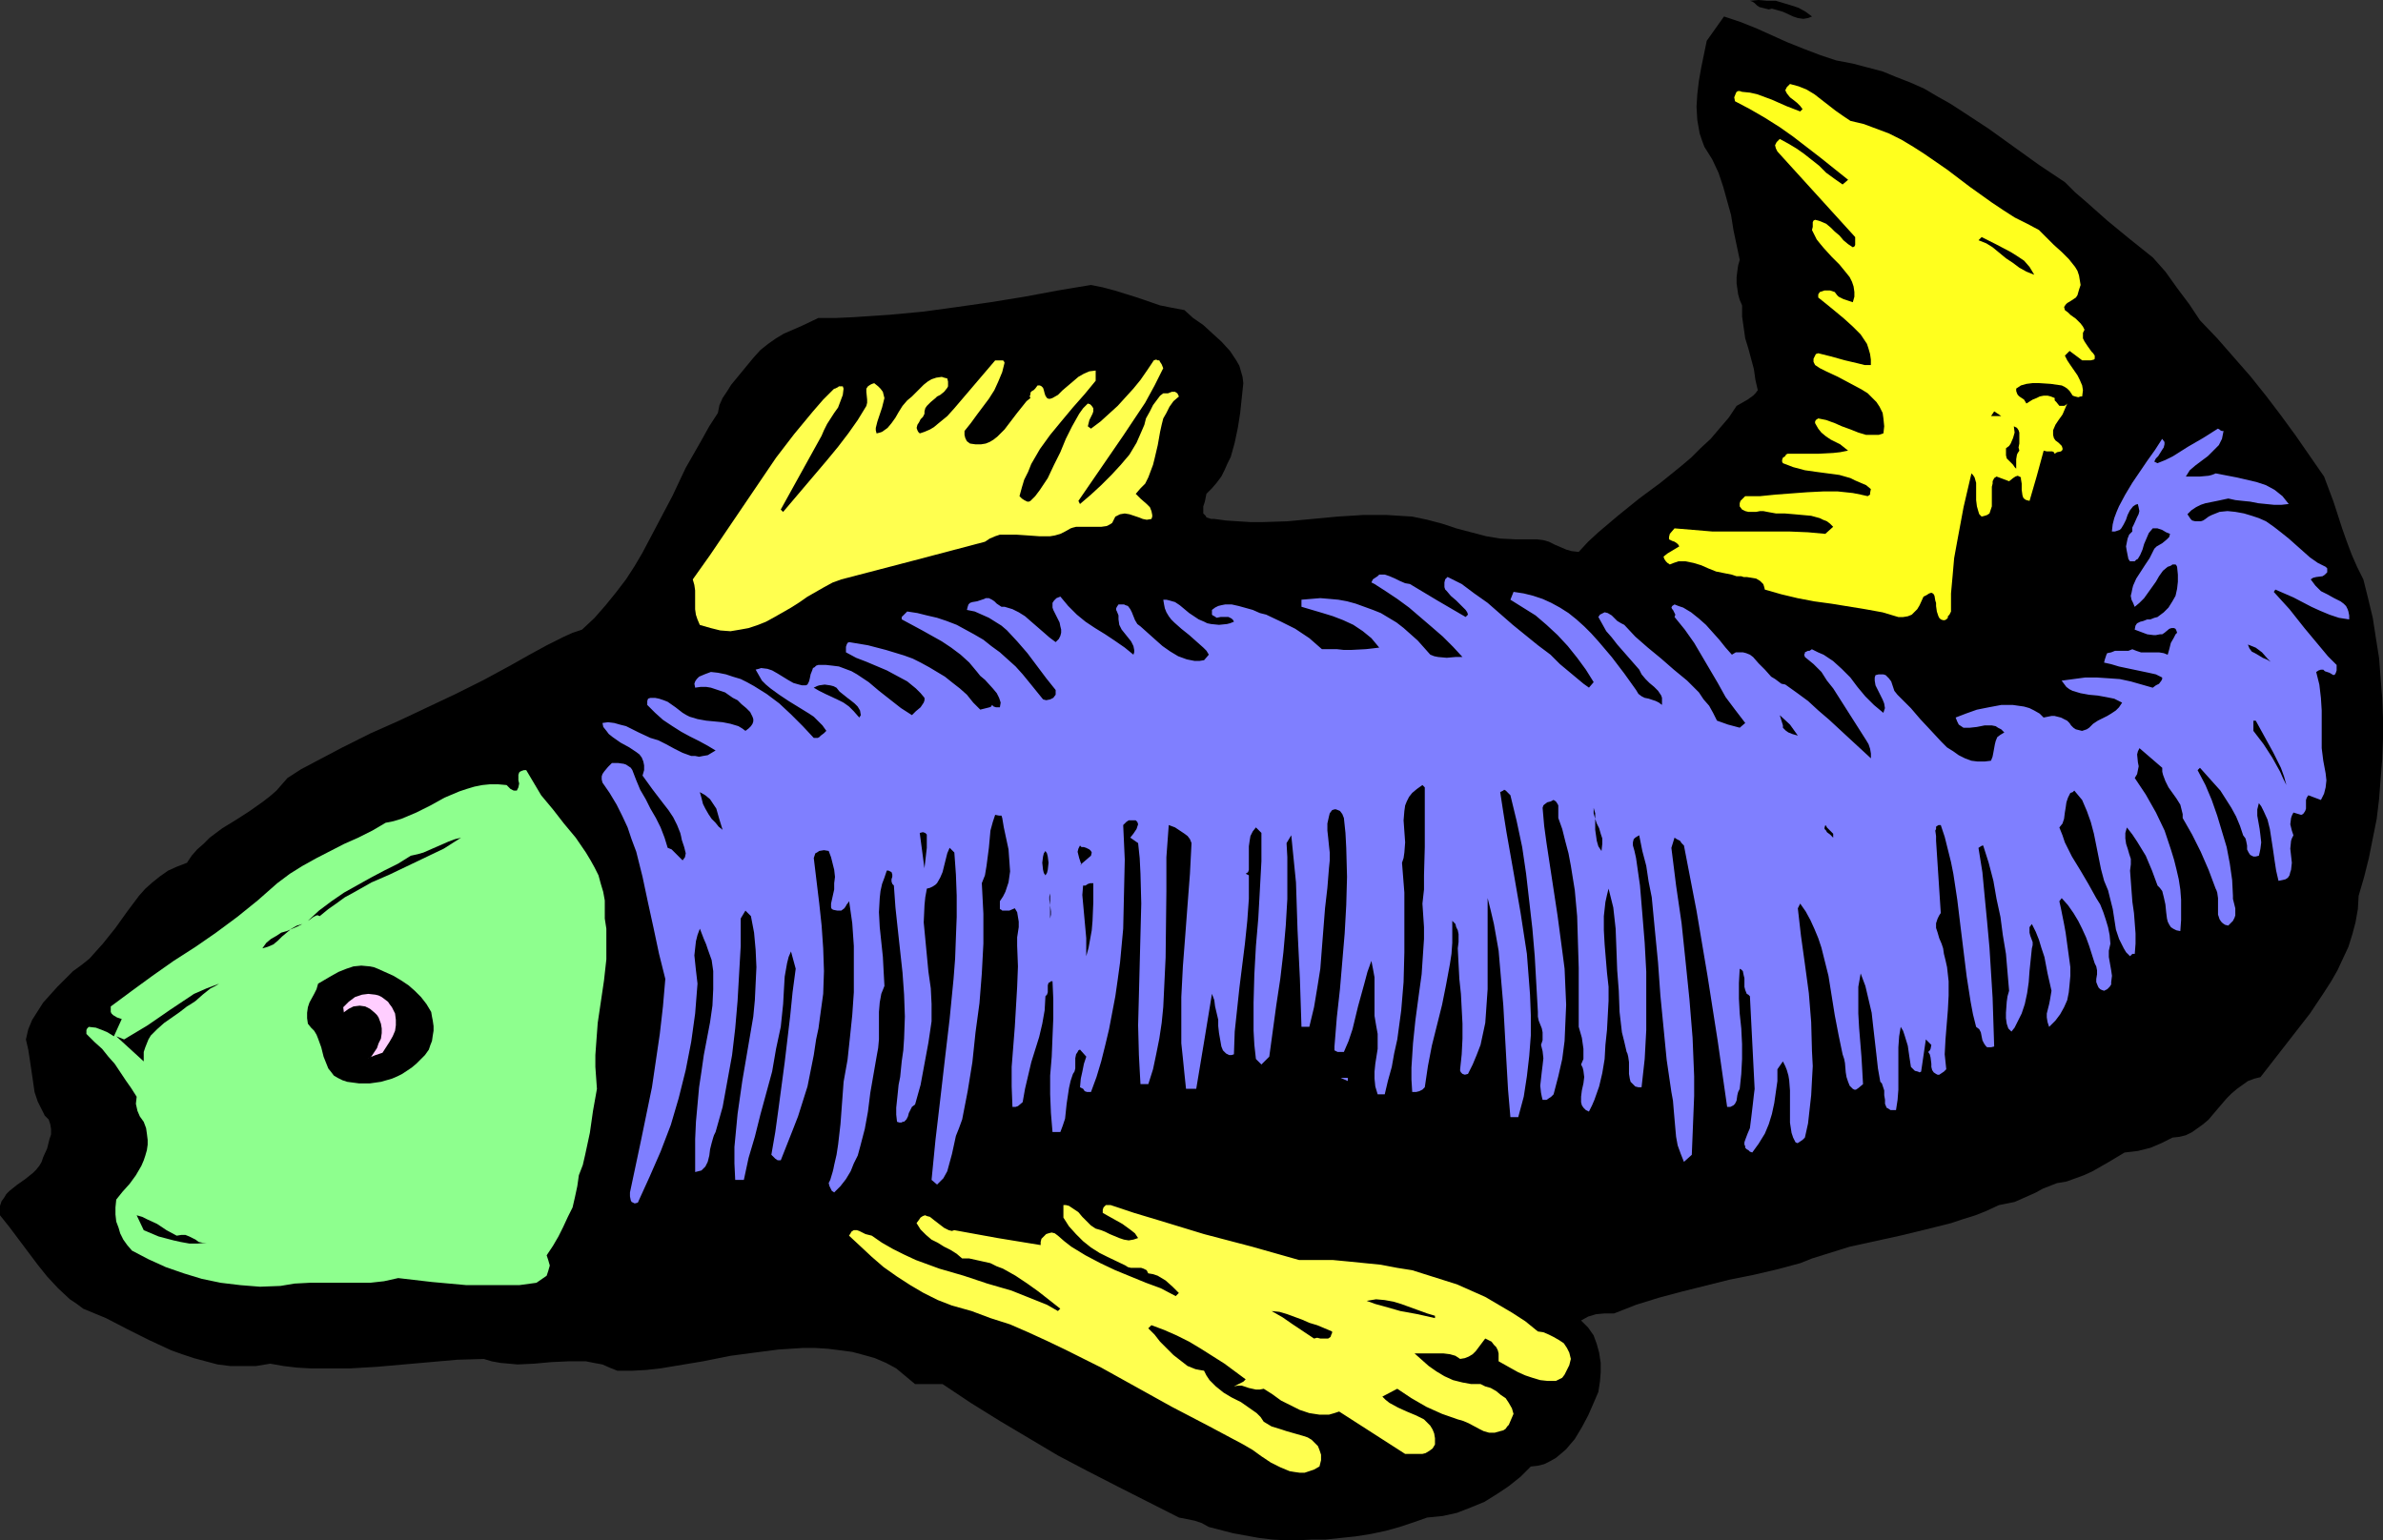 <?xml version="1.0" encoding="UTF-8" standalone="no"?>
<svg
   version="1.0"
   width="129.724mm"
   height="83.869mm"
   id="svg32"
   sodipodi:docname="Fish 151.wmf"
   xmlns:inkscape="http://www.inkscape.org/namespaces/inkscape"
   xmlns:sodipodi="http://sodipodi.sourceforge.net/DTD/sodipodi-0.dtd"
   xmlns="http://www.w3.org/2000/svg"
   xmlns:svg="http://www.w3.org/2000/svg">
  <rect width="100%" height="100%" fill="#333333" stroke="none"/>
  <sodipodi:namedview
     id="namedview32"
     pagecolor="#ffffff"
     bordercolor="#000000"
     borderopacity="0.25"
     inkscape:showpageshadow="2"
     inkscape:pageopacity="0.0"
     inkscape:pagecheckerboard="0"
     inkscape:deskcolor="#d1d1d1"
     inkscape:document-units="mm" />
  <defs
     id="defs1">
    <pattern
       id="WMFhbasepattern"
       patternUnits="userSpaceOnUse"
       width="6"
       height="6"
       x="0"
       y="0" />
  </defs>
  <path
     style="fill:#000000;fill-opacity:1;fill-rule:evenodd;stroke:none"
     d="m 372.811,3.393 -0.808,0.323 -0.97,0.162 -1.131,-0.162 -0.97,-0.323 -2.101,-0.969 -1.131,-0.323 -1.131,-0.323 -0.646,0.162 -0.646,-0.162 -0.646,-0.162 -0.646,-0.162 -0.485,-0.323 -0.485,-0.485 -0.485,-0.323 -0.485,-0.162 L 361.822,0 l 1.778,0.162 h 1.778 l 1.616,0.485 1.616,0.485 1.454,0.485 1.454,0.808 z"
     id="path1" />
  <path
     style="fill:#000000;fill-opacity:1;fill-rule:evenodd;stroke:none"
     d="m 381.214,13.087 3.07,0.808 3.07,0.808 2.747,1.131 2.909,1.131 2.909,1.293 2.747,1.616 2.586,1.454 2.747,1.777 5.171,3.393 5.171,3.716 5.171,3.716 5.333,3.554 2.101,2.1 2.262,1.939 4.363,3.878 4.525,3.716 4.848,3.878 1.293,1.454 1.293,1.454 2.424,3.393 2.424,3.231 2.262,3.393 3.555,3.716 3.394,3.878 3.394,3.878 3.232,4.039 3.07,4.039 3.07,4.201 5.818,8.401 0.97,2.585 0.97,2.585 1.778,5.493 0.97,2.747 0.97,2.585 1.131,2.585 1.293,2.585 0.97,3.878 0.97,4.039 0.646,4.201 0.646,4.039 0.323,4.201 0.323,4.039 0.162,4.201 v 4.201 l -0.162,4.201 -0.323,4.039 -0.323,4.201 -0.485,4.039 -0.808,4.039 -0.808,4.039 -0.97,3.878 -1.131,3.878 -0.162,2.747 -0.485,2.747 -0.646,2.423 -0.808,2.585 -1.131,2.423 -1.131,2.423 -1.293,2.262 -1.454,2.262 -2.909,4.362 -3.394,4.362 -3.394,4.362 -3.394,4.362 -1.293,0.323 -1.293,0.485 -1.131,0.808 -1.131,0.808 -1.131,0.969 -0.97,0.969 -1.939,2.262 -1.778,2.1 -1.131,0.969 -1.131,0.808 -1.131,0.808 -1.293,0.646 -1.293,0.323 -1.454,0.162 -2.262,1.131 -2.262,0.969 -2.586,0.646 -1.293,0.162 -1.454,0.162 -3.232,1.939 -3.394,1.939 -1.778,0.808 -1.778,0.646 -1.778,0.646 -1.939,0.323 -2.909,1.131 -1.454,0.808 -1.454,0.646 -1.454,0.646 -1.454,0.646 -1.616,0.323 -1.616,0.323 -2.424,1.131 -2.424,0.969 -2.586,0.808 -2.424,0.808 -5.171,1.293 -5.333,1.292 -5.171,1.131 -5.171,1.131 -5.171,1.616 -2.586,0.808 -2.424,0.969 -4.848,1.293 -4.848,1.131 -2.424,0.485 -2.424,0.485 -9.696,2.423 -4.848,1.292 -4.686,1.454 -4.525,1.777 h -1.939 l -1.778,0.162 -1.616,0.485 -1.454,0.808 0.808,0.808 0.646,0.646 1.131,1.616 0.646,1.777 0.485,1.777 0.323,2.1 v 1.939 l -0.162,1.939 -0.323,2.1 -0.97,2.262 -1.131,2.585 -1.293,2.423 -1.454,2.423 -0.97,1.131 -0.808,0.969 -1.131,0.969 -0.97,0.808 -1.131,0.646 -1.293,0.646 -1.293,0.323 -1.454,0.162 -2.101,2.1 -2.424,1.939 -2.424,1.616 -2.586,1.616 -2.747,1.131 -2.909,1.131 -1.454,0.323 -1.454,0.323 -1.616,0.162 -1.616,0.162 -2.747,0.969 -2.909,0.969 -2.909,0.808 -3.07,0.646 -3.07,0.485 -3.07,0.323 -3.07,0.323 h -2.909 l -2.747,0.162 h -2.586 l -2.747,-0.162 -2.747,-0.323 -5.333,-0.969 -5.01,-1.293 -1.454,-0.808 -1.454,-0.485 -1.616,-0.323 -1.616,-0.323 -12.443,-6.301 -6.302,-3.231 -6.141,-3.231 -5.979,-3.554 -5.979,-3.554 -5.979,-3.716 -5.818,-3.878 h -5.656 l -1.939,-1.616 -1.939,-1.616 -2.101,-1.131 -2.262,-0.969 -2.262,-0.646 -2.424,-0.646 -2.424,-0.323 -2.586,-0.323 -2.586,-0.162 h -2.586 l -5.01,0.323 -5.01,0.646 -4.848,0.646 -5.656,1.131 -5.818,0.969 -2.909,0.485 -2.909,0.323 -2.909,0.162 h -3.07 l -1.616,-0.646 -1.454,-0.646 -1.778,-0.323 -1.616,-0.323 h -1.778 -1.778 l -3.555,0.162 -3.555,0.323 -3.394,0.162 -1.778,-0.162 -1.778,-0.162 -1.778,-0.323 -1.616,-0.485 -5.494,0.162 -5.494,0.485 -5.494,0.485 -5.494,0.485 -5.494,0.323 h -5.494 -2.747 l -2.747,-0.162 -2.747,-0.323 -2.747,-0.485 -2.909,0.485 h -2.747 -2.586 l -2.586,-0.323 -2.424,-0.646 -2.424,-0.646 -2.424,-0.808 -2.262,-0.808 -4.525,-2.1 -4.525,-2.262 -4.363,-2.262 -4.686,-1.939 -1.293,-0.969 -1.454,-0.969 -2.424,-2.262 L 9.696,262.702 7.757,260.278 5.818,257.693 3.878,255.108 1.939,252.523 0,250.1 v -0.969 -0.969 l 0.323,-0.969 0.485,-0.646 0.485,-0.808 0.646,-0.646 1.616,-1.292 1.616,-1.131 1.616,-1.292 0.646,-0.646 0.646,-0.808 0.485,-0.808 0.323,-0.969 0.808,-1.777 0.485,-1.939 0.323,-0.969 v -1.131 l -0.162,-0.969 -0.323,-0.969 -0.808,-0.808 -0.485,-0.969 -0.97,-1.939 -0.646,-1.939 -0.323,-2.262 -0.646,-4.362 -0.323,-2.1 -0.485,-2.1 0.485,-2.1 0.808,-1.939 1.131,-1.777 1.131,-1.777 1.454,-1.616 1.454,-1.616 3.232,-3.231 1.778,-1.292 1.616,-1.293 1.293,-1.454 1.454,-1.616 2.586,-3.231 2.424,-3.393 2.424,-3.231 1.293,-1.454 1.454,-1.293 1.616,-1.292 1.616,-1.131 1.778,-0.808 2.101,-0.808 0.97,-1.454 1.131,-1.293 1.293,-1.131 1.293,-1.293 2.586,-1.939 2.909,-1.777 2.747,-1.777 2.747,-1.939 1.454,-1.131 1.293,-1.131 1.131,-1.292 1.131,-1.293 2.747,-1.777 2.747,-1.454 5.818,-3.07 5.818,-2.908 5.818,-2.585 11.635,-5.493 5.818,-2.908 5.656,-3.07 3.717,-2.1 3.555,-1.939 3.555,-1.777 1.778,-0.808 1.939,-0.646 2.586,-2.423 2.262,-2.585 2.101,-2.585 2.101,-2.747 1.778,-2.747 1.616,-2.747 3.07,-5.816 3.07,-5.816 2.747,-5.816 3.232,-5.655 1.616,-2.908 1.778,-2.747 0.323,-1.616 0.646,-1.454 0.97,-1.454 0.808,-1.293 2.262,-2.747 2.262,-2.747 1.454,-1.616 1.616,-1.293 1.616,-1.131 1.616,-0.969 3.717,-1.616 3.394,-1.616 h 3.717 l 3.555,-0.162 7.272,-0.485 6.949,-0.646 7.11,-0.969 6.787,-0.969 6.949,-1.131 6.949,-1.293 6.787,-1.131 2.424,0.485 2.424,0.646 4.686,1.454 4.686,1.616 2.424,0.485 2.586,0.485 1.778,1.616 2.101,1.454 1.939,1.777 1.778,1.616 1.778,1.939 0.646,0.969 0.646,0.969 0.646,1.131 0.323,1.131 0.323,1.131 0.162,1.293 -0.646,6.139 -0.485,3.07 -0.646,3.07 -0.808,2.908 -0.646,1.293 -0.646,1.454 -0.646,1.293 -0.97,1.293 -0.97,1.131 -1.131,1.131 -0.162,0.808 -0.162,0.808 -0.323,0.969 v 0.646 0.808 l 0.485,0.485 0.162,0.323 0.485,0.162 0.485,0.162 h 0.646 l 2.424,0.323 2.424,0.162 2.586,0.162 h 2.586 l 5.01,-0.162 5.171,-0.485 5.171,-0.485 5.171,-0.323 h 5.01 l 2.586,0.162 2.586,0.162 3.07,0.646 3.07,0.808 2.909,0.969 3.07,0.808 3.07,0.808 2.909,0.485 3.232,0.162 h 1.454 1.616 1.293 l 1.293,0.162 1.131,0.323 1.293,0.646 2.262,0.969 1.131,0.323 1.454,0.162 1.939,-2.1 2.101,-1.939 4.202,-3.554 4.202,-3.393 4.363,-3.231 4.202,-3.393 2.101,-1.777 1.939,-1.939 2.101,-1.939 1.778,-2.1 1.939,-2.262 1.616,-2.423 1.131,-0.646 1.131,-0.646 1.131,-0.808 0.485,-0.485 0.485,-0.646 -0.485,-2.1 -0.323,-2.262 -1.131,-4.201 -0.646,-2.1 -0.323,-2.262 -0.323,-2.262 v -2.262 l -0.485,-1.131 -0.323,-1.131 -0.162,-1.131 -0.162,-1.131 v -1.293 l 0.162,-1.293 0.162,-1.131 0.323,-1.131 -1.293,-6.139 -0.485,-3.07 -0.808,-2.908 -0.808,-2.908 -0.97,-2.908 -1.293,-2.747 -0.808,-1.293 -0.808,-1.293 -0.485,-1.293 -0.485,-1.454 -0.485,-2.747 -0.162,-2.747 0.162,-2.585 0.323,-2.747 0.485,-2.747 1.131,-5.493 3.555,-5.008 3.394,1.131 3.232,1.293 3.232,1.454 3.232,1.454 3.232,1.293 3.394,1.293 3.394,1.131 z"
     id="path2" />
  <path
     style="fill:#ffff1e;fill-opacity:1;fill-rule:evenodd;stroke:none"
     d="m 380.729,24.881 2.747,0.646 2.586,0.969 2.586,0.969 2.586,1.293 2.424,1.454 2.262,1.454 4.686,3.231 4.686,3.554 4.525,3.231 2.424,1.616 2.262,1.454 2.586,1.293 2.424,1.293 1.454,1.454 1.616,1.616 1.616,1.454 1.454,1.454 0.646,0.808 0.646,0.808 0.485,0.808 0.323,0.969 0.162,0.969 0.162,0.969 -0.323,0.969 -0.323,1.131 -0.323,0.485 -0.485,0.323 -0.485,0.323 -0.808,0.485 -0.323,0.323 -0.323,0.485 0.162,0.646 0.646,0.485 0.485,0.485 1.131,0.808 0.97,0.969 0.485,0.646 0.323,0.646 -0.323,0.646 v 0.485 0.646 l 0.323,0.646 0.646,0.969 0.808,1.131 0.323,0.323 0.323,0.485 v 0.323 0.323 l -0.162,0.162 -0.646,0.162 h -0.646 -1.131 l -2.586,-1.939 -0.97,0.969 0.485,0.969 0.646,0.969 1.454,2.1 0.485,0.969 0.485,1.131 0.162,0.969 -0.162,1.293 h -0.323 l -0.485,0.162 -0.646,-0.162 -0.485,-0.162 -0.323,-0.485 -0.323,-0.485 -0.485,-0.485 -0.485,-0.323 -0.646,-0.323 -1.131,-0.162 -1.131,-0.162 -2.424,-0.162 h -1.293 l -1.293,0.162 -1.131,0.323 -0.97,0.646 v 0.485 l 0.162,0.485 0.162,0.323 0.323,0.323 0.97,0.646 0.485,0.808 1.293,-0.808 0.808,-0.323 0.646,-0.323 0.808,-0.162 h 0.808 l 0.646,0.162 0.808,0.323 v 0.485 l 0.323,0.323 0.646,0.808 h 0.97 l 0.323,-0.162 0.323,-0.323 -0.485,1.131 -0.485,1.131 -0.808,1.131 -0.646,0.969 -0.485,1.131 V 89.021 89.506 l 0.162,0.646 0.323,0.485 0.646,0.485 0.646,0.646 0.162,0.485 V 92.576 l -0.162,0.162 -0.162,0.162 -0.808,0.162 -0.485,0.323 -0.162,-0.323 -0.323,-0.162 h -0.485 -0.646 l -0.646,-0.162 -1.454,5.332 -1.454,5.008 -0.646,-0.162 -0.323,-0.162 -0.323,-0.323 -0.162,-0.485 -0.162,-1.131 v -1.293 l -0.162,-0.969 v -0.323 l -0.323,-0.162 -0.323,-0.162 -0.485,0.162 -0.485,0.323 -0.808,0.646 -2.586,-0.969 -0.485,0.323 -0.323,0.646 v 0.485 l -0.162,0.646 v 4.039 l -0.162,0.485 -0.162,0.485 -0.162,0.485 -0.485,0.323 -0.485,0.162 -0.646,0.162 -0.485,-0.485 -0.162,-0.485 -0.323,-1.131 -0.162,-1.292 v -1.131 -1.292 -1.131 l -0.323,-1.131 -0.323,-0.485 -0.323,-0.323 -1.616,6.947 -1.293,6.947 -0.646,3.554 -0.323,3.716 -0.323,3.554 v 3.716 l -0.323,0.646 -0.323,0.323 v 0.323 l -0.323,0.323 -0.323,0.162 h -0.323 l -0.485,-0.162 -0.323,-0.323 -0.162,-0.323 -0.323,-0.969 -0.162,-1.131 v -0.646 l -0.162,-0.485 -0.162,-0.969 -0.162,-0.323 -0.162,-0.162 -0.323,-0.162 -0.485,0.162 -0.485,0.323 -0.646,0.323 -0.808,1.777 -0.485,0.808 -0.485,0.485 -0.646,0.646 -0.808,0.323 -0.97,0.162 h -0.97 l -3.232,-0.969 -3.555,-0.646 -6.949,-1.131 -3.555,-0.485 -3.394,-0.646 -3.394,-0.808 -3.394,-0.969 -0.162,-0.646 -0.162,-0.485 -0.323,-0.323 -0.323,-0.323 -0.808,-0.485 -0.97,-0.162 -0.97,-0.162 h -0.646 l -0.485,-0.162 h -0.97 l -0.97,-0.323 -0.808,-0.162 -0.808,-0.162 -1.616,-0.323 -1.616,-0.646 -1.454,-0.646 -1.616,-0.485 -1.616,-0.323 h -0.646 -0.808 l -0.97,0.323 -0.808,0.323 -0.485,-0.323 -0.323,-0.323 -0.323,-0.485 -0.162,-0.485 0.808,-0.646 0.808,-0.485 0.808,-0.485 0.808,-0.485 -0.162,-0.323 -0.323,-0.323 -0.485,-0.323 -0.485,-0.162 -0.323,-0.162 -0.323,-0.162 v -0.485 l 0.162,-0.646 0.97,-1.131 3.878,0.323 3.878,0.323 h 11.958 3.878 l 3.878,0.162 3.555,0.323 1.616,-1.454 -0.646,-0.646 -0.646,-0.485 -0.808,-0.323 -0.646,-0.323 -1.778,-0.485 -1.778,-0.162 -1.778,-0.162 -1.939,-0.162 h -1.778 l -1.778,-0.323 -0.808,-0.162 h -0.646 l -0.808,0.162 h -1.616 l -0.646,-0.162 -0.646,-0.323 -0.485,-0.646 v -0.323 -0.323 l 0.162,-0.485 0.485,-0.485 0.162,-0.162 0.323,-0.323 h 3.07 l 3.232,-0.323 6.464,-0.485 3.232,-0.162 h 3.07 l 3.07,0.323 1.616,0.323 1.454,0.323 0.485,-0.323 v -0.323 l 0.162,-0.808 -0.97,-0.808 -1.131,-0.485 -1.131,-0.485 -0.97,-0.485 -2.262,-0.646 -2.424,-0.323 -2.424,-0.323 -2.262,-0.323 -2.424,-0.646 -2.101,-0.808 -0.162,-0.323 v -0.323 l 0.162,-0.485 0.485,-0.323 0.162,-0.323 0.323,-0.162 h 3.07 3.232 l 3.07,-0.162 1.454,-0.162 1.616,-0.323 -0.808,-0.646 -0.808,-0.646 -0.97,-0.485 -0.97,-0.485 -0.97,-0.646 -0.97,-0.808 -0.646,-0.808 -0.646,-1.131 v -0.323 l 0.162,-0.323 0.485,-0.323 1.616,0.323 1.778,0.646 1.454,0.646 1.778,0.646 1.616,0.646 1.616,0.485 h 0.808 0.97 0.808 l 0.97,-0.323 0.162,-1.454 -0.162,-1.616 -0.162,-1.131 -0.646,-1.293 -0.646,-0.969 -0.97,-0.969 -0.808,-0.808 -1.293,-0.808 -2.424,-1.293 -2.424,-1.293 -2.424,-1.131 -1.293,-0.646 -0.97,-0.646 -0.323,-0.646 v -0.646 l 0.323,-0.646 0.162,-0.323 0.485,-0.162 2.586,0.646 2.909,0.808 2.747,0.646 1.293,0.323 h 1.293 v -1.131 l -0.162,-1.131 -0.323,-1.131 -0.323,-0.969 -0.646,-0.969 -0.646,-0.969 -1.616,-1.616 -1.778,-1.616 -1.939,-1.616 -1.778,-1.454 -1.616,-1.293 v -0.646 l 0.323,-0.485 0.485,-0.162 0.485,-0.162 h 1.131 l 0.97,0.323 0.485,0.646 0.323,0.323 0.97,0.485 0.97,0.323 0.97,0.323 0.323,-1.131 v -0.969 l -0.162,-1.131 -0.323,-0.969 -0.485,-0.969 -0.646,-0.808 -1.454,-1.777 -1.616,-1.616 -1.616,-1.777 -0.808,-0.969 -0.646,-0.808 -0.485,-0.969 -0.485,-0.969 0.162,-0.646 v -0.485 -0.485 l 0.162,-0.323 0.323,-0.162 0.646,0.162 0.485,0.162 1.131,0.485 0.97,0.808 0.808,0.808 0.97,0.808 0.808,0.969 0.97,0.808 0.97,0.646 0.323,-0.162 0.162,-0.323 v -0.485 -0.485 -0.646 l -15.998,-17.61 -0.323,-0.646 -0.162,-0.646 0.323,-0.646 0.323,-0.323 0.323,-0.323 1.778,0.969 1.616,0.969 1.616,1.131 3.07,2.423 1.454,1.454 1.778,1.293 1.616,1.131 1.131,-0.969 -5.656,-4.524 -5.656,-4.362 -2.747,-1.939 -3.07,-1.939 -3.07,-1.777 -3.07,-1.616 -0.162,-0.808 0.323,-0.808 0.162,-0.323 0.323,-0.162 h 0.323 l 0.485,0.162 1.616,0.162 1.454,0.323 3.07,1.131 1.454,0.646 1.454,0.646 2.909,1.131 0.485,-0.485 -0.485,-0.646 -0.646,-0.646 -0.808,-0.646 -0.646,-0.485 -0.646,-0.808 -0.323,-0.646 0.162,-0.323 0.162,-0.323 0.323,-0.323 0.323,-0.323 1.778,0.485 1.616,0.646 1.616,0.969 1.454,1.131 1.454,1.131 1.454,1.131 1.616,1.131 z"
     id="path3" />
  <path
     style="fill:#000000;fill-opacity:1;fill-rule:evenodd;stroke:none"
     d="m 418.544,56.547 -1.616,-0.646 -1.454,-0.808 -1.293,-0.969 -1.454,-0.969 -2.747,-2.262 -1.293,-0.808 -1.616,-0.646 0.646,-0.646 2.909,1.454 3.07,1.616 1.293,0.808 1.454,0.969 1.131,1.293 z"
     id="path4" />
  <path
     style="fill:#ffff4f;fill-opacity:1;fill-rule:evenodd;stroke:none"
     d="m 206.686,74.642 -0.485,1.939 -0.808,1.939 -0.808,1.777 -1.131,1.777 -2.424,3.231 -1.293,1.777 -1.293,1.616 V 89.506 l 0.162,0.646 0.323,0.646 0.646,0.485 1.131,0.162 h 1.131 l 0.97,-0.162 0.808,-0.323 0.808,-0.485 0.808,-0.646 1.454,-1.454 2.586,-3.393 1.293,-1.616 0.646,-0.808 0.808,-0.646 -0.162,-0.323 0.162,-0.485 v -0.323 l 0.323,-0.323 0.323,-0.162 0.323,-0.323 0.485,-0.646 h 0.485 l 0.323,0.162 0.323,0.323 0.162,0.485 0.162,0.646 0.162,0.485 0.323,0.485 0.323,0.162 h 0.323 l 0.485,-0.162 1.131,-0.646 0.97,-0.969 2.101,-1.777 1.131,-0.969 1.131,-0.646 1.131,-0.485 1.293,-0.162 v 2.1 l -2.262,2.747 -2.424,2.747 -2.424,2.908 -2.262,2.747 -2.101,2.908 -1.778,3.07 -0.646,1.616 -0.808,1.616 -0.485,1.616 -0.485,1.777 0.485,0.485 0.485,0.323 0.646,0.323 h 0.323 l 0.323,-0.162 0.97,-0.969 0.97,-1.292 1.616,-2.423 1.293,-2.747 1.293,-2.585 1.131,-2.747 1.293,-2.585 1.454,-2.585 0.808,-1.131 0.97,-0.969 0.485,0.162 0.323,0.323 0.323,0.485 v 0.646 l -0.162,0.485 -0.646,1.293 -0.162,0.646 -0.162,0.646 0.646,0.485 1.939,-1.454 1.778,-1.616 1.778,-1.616 1.616,-1.777 1.616,-1.777 1.454,-1.777 1.454,-2.1 1.293,-1.939 0.485,-0.162 0.323,0.162 h 0.323 l 0.162,0.323 0.323,0.485 0.323,0.808 -1.778,3.554 -1.939,3.554 -2.262,3.393 -2.262,3.393 -9.211,13.41 0.323,0.646 2.262,-1.939 2.101,-1.939 2.101,-2.1 1.939,-2.1 1.778,-2.1 1.454,-2.423 1.131,-2.585 0.485,-1.131 0.323,-1.293 0.808,-1.454 0.323,-0.646 0.323,-0.646 0.97,-1.293 0.485,-0.646 0.646,-0.485 h 0.485 0.485 l 0.808,-0.323 h 0.323 0.323 l 0.485,0.323 0.323,0.646 -1.131,0.969 -0.808,1.131 -0.646,1.293 -0.646,1.131 -0.323,1.293 -0.323,1.454 -0.485,2.747 -0.646,2.747 -0.323,1.293 -0.485,1.293 -0.485,1.293 -0.646,1.293 -0.97,0.969 -0.97,1.131 0.485,0.485 0.485,0.485 1.293,1.131 0.646,0.646 0.323,0.808 0.162,0.808 v 0.323 l -0.162,0.485 -0.97,0.162 -0.808,-0.162 -0.808,-0.323 -0.97,-0.323 -0.97,-0.323 -0.97,-0.162 -0.97,0.162 -0.323,0.162 -0.646,0.323 -0.323,0.646 -0.323,0.646 -0.485,0.323 -0.646,0.323 -1.131,0.162 h -1.293 -1.293 -1.293 -1.293 l -0.646,0.162 -0.485,0.162 -1.131,0.646 -0.97,0.485 -1.131,0.323 -0.97,0.162 h -2.262 l -2.262,-0.162 -2.424,-0.162 h -2.262 -1.131 l -0.97,0.323 -1.131,0.485 -0.97,0.646 -14.706,3.878 -14.867,3.878 -1.778,0.646 -1.778,0.969 -3.394,1.939 -1.616,1.131 -1.778,1.131 -3.394,1.939 -1.778,0.969 -1.616,0.646 -1.939,0.646 -1.778,0.323 -1.939,0.323 -2.101,-0.162 -1.939,-0.485 -1.131,-0.323 -1.131,-0.323 -0.485,-1.131 -0.323,-0.969 -0.162,-1.131 v -1.293 -1.292 -1.293 l -0.162,-1.131 -0.323,-1.131 3.555,-5.008 3.394,-5.008 3.394,-5.008 3.394,-5.008 3.394,-5.008 3.717,-4.847 3.878,-4.685 2.101,-2.423 2.262,-2.262 h 0.162 l 0.323,-0.162 0.323,-0.162 0.162,-0.162 h 0.323 0.323 0.162 l 0.162,0.485 -0.162,1.293 -0.485,1.293 -0.485,1.293 -0.808,1.131 -1.454,2.262 -0.646,1.293 -0.485,1.131 -8.403,15.187 0.485,0.485 v 0 l 9.05,-10.663 2.262,-2.747 2.101,-2.747 1.939,-2.747 1.778,-2.908 0.162,-0.646 v -0.646 l -0.162,-1.616 v -0.646 l 0.323,-0.485 0.485,-0.323 0.323,-0.162 0.485,-0.162 0.808,0.646 0.485,0.485 0.485,0.646 0.162,0.646 0.162,0.646 -0.162,0.646 -0.323,1.293 -0.97,2.908 -0.323,1.293 v 0.485 l 0.162,0.646 0.646,-0.162 0.485,-0.162 1.131,-0.808 0.808,-0.969 0.808,-1.131 0.646,-1.131 0.808,-1.293 0.97,-1.131 0.97,-0.808 0.808,-0.808 0.808,-0.808 0.808,-0.808 0.808,-0.646 0.808,-0.485 0.97,-0.323 1.131,-0.162 0.485,0.162 0.646,0.162 0.162,0.646 v 0.485 0.485 l -0.162,0.323 -0.646,0.808 -0.808,0.646 -0.646,0.323 -0.162,0.162 -0.162,0.162 -0.97,0.808 -0.808,0.808 -0.323,0.485 -0.162,0.646 v 0.485 l -0.323,0.646 -0.485,0.485 -0.323,0.646 -0.323,0.485 -0.162,0.646 0.162,0.485 0.162,0.323 0.323,0.323 0.97,-0.323 1.131,-0.485 0.808,-0.485 0.97,-0.808 1.778,-1.454 1.454,-1.616 8.403,-9.855 h 0.485 0.646 0.485 l 0.162,0.162 0.162,0.323 z"
     id="path5" />
  <path
     style="fill:#000000;fill-opacity:1;fill-rule:evenodd;stroke:none"
     d="m 409.656,85.628 0.646,-0.969 1.454,0.969 z"
     id="path6" />
  <path
     style="fill:#000000;fill-opacity:1;fill-rule:evenodd;stroke:none"
     d="m 415.473,92.737 -0.323,0.485 -0.162,0.323 -0.162,0.969 v 0.969 0.969 l -0.323,-0.323 -0.323,-0.485 -0.808,-0.808 -0.485,-0.485 -0.162,-0.646 V 93.06 92.253 l 0.646,-0.485 0.323,-0.485 0.485,-1.131 0.323,-1.131 -0.162,-1.293 0.646,0.323 0.323,0.485 0.162,0.485 v 0.808 1.454 l -0.162,0.808 z"
     id="path7" />
  <path
     style="fill:#7f7fff;fill-opacity:1;fill-rule:evenodd;stroke:none"
     d="m 457.489,88.698 -0.162,0.808 -0.162,0.808 -0.323,0.646 -0.323,0.646 -1.131,1.131 -1.131,1.131 -1.293,0.969 -1.293,0.969 -1.131,0.969 -0.808,1.293 h 1.293 1.616 l 1.778,-0.162 0.646,-0.162 0.808,-0.323 4.202,0.808 2.101,0.485 2.101,0.485 1.939,0.646 1.778,0.969 0.808,0.646 0.808,0.646 0.646,0.808 0.646,0.808 -1.454,0.162 h -1.616 l -3.232,-0.323 -1.616,-0.323 -1.616,-0.162 -1.454,-0.162 -1.454,-0.323 -2.262,0.485 -2.424,0.485 -0.97,0.323 -0.97,0.485 -0.97,0.646 -0.808,0.808 0.323,0.485 0.323,0.485 0.323,0.323 0.646,0.162 h 0.485 0.646 l 0.485,-0.162 0.485,-0.323 0.646,-0.485 0.646,-0.323 0.808,-0.323 0.808,-0.323 1.616,-0.162 1.616,0.162 1.778,0.323 1.616,0.485 1.454,0.485 1.454,0.646 1.616,1.131 1.454,1.131 1.616,1.292 1.454,1.293 1.454,1.292 1.454,1.293 1.616,1.131 1.616,0.808 0.323,0.323 v 0.485 0.323 l -0.162,0.162 -0.323,0.323 -0.485,0.323 -1.293,0.162 -0.646,0.162 -0.485,0.323 0.485,0.646 0.485,0.646 1.131,1.131 1.293,0.646 1.454,0.808 1.293,0.646 0.646,0.485 0.485,0.485 0.323,0.646 0.162,0.485 0.162,0.808 v 0.808 l -2.101,-0.323 -1.939,-0.646 -1.939,-0.808 -1.778,-0.808 -3.717,-1.939 -3.717,-1.616 -0.323,0.485 1.616,1.777 1.616,1.777 3.07,3.878 3.232,3.878 1.616,1.939 1.778,1.777 v 0.646 0.485 l -0.162,0.485 -0.162,0.323 -0.323,0.162 -0.808,-0.485 -0.97,-0.323 -0.323,-0.323 h -0.485 l -0.485,0.162 -0.485,0.323 0.323,1.293 0.323,1.292 0.323,2.747 0.162,2.585 v 5.17 2.585 l 0.323,2.585 0.485,2.585 0.162,1.454 -0.162,1.454 -0.323,1.292 -0.646,1.293 -2.586,-0.969 -0.323,0.485 -0.162,0.485 v 1.777 l -0.162,0.485 -0.323,0.485 -0.162,0.162 -0.323,0.162 -1.616,-0.485 -0.323,0.646 -0.162,0.485 -0.162,1.293 0.323,1.292 0.323,0.969 -0.323,0.646 -0.162,0.485 -0.162,1.616 0.162,1.454 0.162,1.454 -0.162,1.454 -0.162,0.485 -0.162,0.646 -0.323,0.485 -0.485,0.323 -0.646,0.162 -0.808,0.162 -0.485,-2.1 -0.323,-2.1 -0.323,-2.262 -0.323,-2.1 -0.323,-2.1 -0.485,-1.939 -0.808,-1.777 -0.485,-0.969 -0.485,-0.646 -0.323,1.293 v 1.292 l 0.485,2.747 0.162,1.292 0.162,1.454 -0.162,1.293 -0.162,0.808 -0.162,0.646 -0.646,0.162 h -0.485 l -0.323,-0.162 -0.323,-0.162 -0.323,-0.485 -0.323,-0.646 v -0.808 l -0.162,-0.808 -0.162,-0.646 -0.485,-0.646 -0.646,-1.939 -0.808,-1.939 -0.97,-1.777 -1.131,-1.777 -1.131,-1.777 -1.454,-1.616 -1.293,-1.454 -1.454,-1.616 -0.485,0.485 1.616,3.07 1.293,3.07 1.131,3.231 0.97,3.231 0.97,3.231 0.646,3.393 0.485,3.393 0.162,3.231 v 0.646 l 0.323,1.293 0.162,0.646 v 0.808 0.646 l -0.162,0.485 -0.323,0.646 -0.97,0.969 -0.646,-0.162 -0.485,-0.323 -0.323,-0.323 -0.323,-0.485 -0.323,-0.969 v -1.131 -2.262 l -0.162,-1.131 -0.162,-0.485 -0.162,-0.323 -1.454,-3.878 -1.616,-3.716 -1.778,-3.554 -1.939,-3.393 v -0.808 l -0.162,-0.646 -0.323,-1.292 -0.808,-1.293 -0.808,-1.131 -0.808,-1.131 -0.646,-1.293 -0.485,-1.292 -0.162,-0.646 v -0.808 l -4.686,-4.039 -0.323,0.646 -0.162,0.646 0.162,1.616 0.162,0.808 -0.162,0.808 -0.162,0.808 -0.485,0.808 2.262,3.393 2.101,3.716 1.778,3.716 0.646,1.939 0.646,1.939 0.646,2.1 0.485,1.939 0.485,2.1 0.323,2.1 0.162,2.1 v 2.1 2.1 l -0.162,2.262 -0.808,-0.162 -0.646,-0.323 -0.485,-0.323 -0.323,-0.485 -0.323,-0.646 -0.162,-0.646 -0.162,-1.293 -0.162,-1.616 -0.323,-1.454 -0.162,-0.646 -0.162,-0.646 -0.485,-0.646 -0.485,-0.485 -1.131,-3.07 -1.293,-3.07 -1.778,-2.908 -0.97,-1.454 -1.131,-1.454 -0.323,1.131 v 1.131 l 0.162,1.131 0.323,0.969 0.323,1.131 0.323,0.969 v 1.131 l -0.162,1.293 0.323,4.362 0.162,2.1 0.323,2.262 0.323,4.201 v 2.1 l -0.162,2.1 h -0.323 -0.162 l -0.485,0.485 -0.808,-0.808 -0.485,-0.808 -0.485,-0.969 -0.485,-0.969 -0.646,-1.939 -0.323,-2.1 -0.323,-2.1 -0.485,-1.939 -0.485,-1.939 -0.808,-1.939 -0.646,-2.423 -0.485,-2.423 -0.485,-2.423 -0.485,-2.423 -0.646,-2.423 -0.808,-2.262 -0.97,-2.262 -0.808,-0.969 -0.808,-0.969 -0.323,0.323 -0.485,0.162 -0.485,0.969 -0.323,0.969 -0.162,1.131 -0.162,0.969 -0.162,1.293 -0.323,0.969 -0.646,0.808 0.646,1.616 0.485,1.454 1.454,2.908 1.778,2.908 1.616,2.747 1.616,2.908 0.808,1.292 0.646,1.616 0.485,1.454 0.485,1.616 0.323,1.616 0.162,1.777 -0.323,1.454 v 1.292 l 0.485,2.747 0.162,1.131 -0.162,1.293 v 0.485 l -0.323,0.485 -0.485,0.485 -0.646,0.323 -0.485,-0.162 -0.323,-0.162 -0.323,-0.323 -0.162,-0.323 -0.323,-0.808 v -0.646 l 0.162,-0.969 v -0.808 l -0.162,-0.808 -0.323,-0.646 -1.131,-3.554 -0.646,-1.777 -0.808,-1.777 -0.808,-1.616 -0.97,-1.616 -1.131,-1.616 -1.293,-1.454 -0.485,0.646 0.323,1.454 0.162,0.808 0.162,0.808 0.323,1.616 0.323,1.777 0.485,3.554 0.485,3.554 v 1.777 l -0.162,1.777 -0.162,1.616 -0.323,1.616 -0.646,1.454 -0.808,1.454 -0.97,1.292 -1.293,1.293 -0.323,-0.969 -0.162,-0.969 v -0.808 l 0.485,-1.939 0.162,-0.808 0.162,-0.969 0.162,-0.969 -0.808,-3.554 -0.646,-3.393 -0.646,-1.939 -0.485,-1.616 -0.646,-1.616 -0.808,-1.616 -0.485,0.646 v 0.485 0.646 l 0.162,0.646 0.485,1.292 v 0.646 l -0.162,0.646 -0.485,4.685 -0.162,2.262 -0.323,2.262 -0.485,2.262 -0.646,1.939 -0.97,1.939 -0.485,0.969 -0.646,0.808 -0.646,-0.646 -0.323,-0.969 -0.162,-1.131 v -1.131 l 0.162,-2.262 0.162,-1.131 0.323,-1.131 -0.646,-7.593 -0.646,-3.878 -0.485,-3.716 -0.808,-3.716 -0.646,-3.716 -0.97,-3.716 -1.131,-3.554 h -0.162 l -0.323,0.162 -0.485,0.323 0.808,5.008 0.485,5.17 0.485,5.008 0.485,5.332 0.646,10.34 0.162,5.008 0.162,5.008 -0.646,0.162 h -0.323 -0.485 l -0.323,-0.323 -0.323,-0.485 -0.323,-0.646 -0.162,-0.808 -0.162,-0.808 -0.323,-0.646 -0.646,-0.485 -0.646,-2.585 -0.485,-2.585 -0.808,-5.17 -1.293,-10.502 -0.646,-5.332 -0.808,-5.332 -0.485,-2.423 -0.646,-2.585 -0.646,-2.585 -0.808,-2.423 h -0.485 l -0.485,0.323 v 0.485 l -0.162,0.323 0.162,1.131 v 0.485 0.485 l 0.97,14.864 -0.323,0.485 -0.323,0.646 -0.323,0.969 v 0.969 l 0.323,0.969 0.323,1.131 0.485,1.131 0.323,0.969 0.162,1.131 0.323,1.293 0.323,1.454 0.323,2.908 v 2.908 l -0.162,3.07 -0.485,5.978 -0.162,3.07 0.323,3.07 -0.485,0.485 -0.485,0.323 -0.485,0.323 h -0.323 l -0.323,-0.162 -0.485,-0.323 -0.323,-0.485 -0.162,-0.646 v -0.646 l -0.162,-1.293 -0.162,-0.646 -0.323,-0.485 0.323,-0.323 0.162,-0.323 0.162,-0.808 -1.131,-1.131 -0.97,6.624 -0.323,0.162 -0.323,-0.162 -0.646,-0.162 -0.323,-0.323 -0.485,-0.485 -0.323,-2.1 -0.323,-2.262 -0.646,-2.1 -0.323,-0.969 -0.485,-0.808 -0.323,1.939 -0.162,2.262 v 4.362 4.362 l -0.162,2.1 -0.323,2.1 h -0.646 -0.485 l -0.485,-0.323 -0.323,-0.162 -0.323,-0.808 v -0.808 l -0.162,-0.969 v -0.969 l -0.323,-0.969 -0.162,-0.485 -0.323,-0.323 -0.485,-2.747 -0.323,-2.908 -0.646,-5.655 -0.323,-2.908 -0.646,-2.747 -0.646,-2.747 -0.97,-2.585 -0.485,2.747 v 2.747 2.747 l 0.162,2.908 0.485,5.978 0.162,2.747 0.162,2.908 -0.97,0.808 -0.485,0.323 h -0.323 l -0.323,-0.162 -0.646,-0.646 -0.323,-0.808 -0.323,-0.969 -0.162,-0.969 -0.162,-1.939 -0.162,-0.808 -0.323,-0.969 -0.808,-3.878 -0.808,-4.201 -0.646,-4.039 -0.646,-4.039 -0.97,-3.878 -0.485,-1.939 -0.646,-1.939 -0.808,-1.939 -0.808,-1.777 -0.97,-1.777 -1.131,-1.616 -0.485,0.969 0.646,5.655 0.808,5.816 0.808,5.978 0.485,5.978 0.162,5.978 0.162,3.07 -0.162,2.908 -0.162,3.07 -0.323,2.908 -0.323,2.908 -0.646,2.908 -0.485,0.485 -0.485,0.323 -0.485,0.323 h -0.162 l -0.323,-0.162 -0.485,-0.969 -0.323,-0.969 -0.323,-2.1 v -2.1 -2.262 -2.262 l -0.162,-2.1 -0.162,-0.969 -0.323,-1.131 -0.323,-0.808 -0.485,-0.969 -1.131,1.616 v 2.423 l -0.323,2.262 -0.323,2.262 -0.485,2.262 -0.646,2.1 -0.808,1.939 -1.293,2.1 -1.293,1.777 -0.485,-0.162 -0.323,-0.323 -0.323,-0.162 -0.323,-0.323 v -0.323 l -0.162,-0.323 v -0.485 l 0.162,-0.485 0.485,-1.292 0.485,-1.131 0.162,-1.293 0.162,-1.292 0.323,-2.747 0.162,-1.454 0.162,-1.292 -0.97,-19.064 -0.323,-0.323 -0.323,-0.162 -0.323,-0.808 -0.162,-0.646 v -1.777 l -0.162,-0.646 -0.162,-0.808 -0.323,-0.323 -0.323,-0.162 -0.162,2.908 v 3.231 l 0.162,3.07 0.323,3.07 0.162,3.231 v 3.07 l -0.162,3.07 -0.323,3.07 -0.323,0.646 -0.162,0.646 -0.162,1.131 -0.323,0.646 -0.323,0.323 -0.646,0.323 h -0.646 l -1.939,-13.571 -2.101,-13.41 -2.262,-13.41 -2.586,-13.41 -0.485,-0.485 -0.323,-0.485 -0.646,-0.323 -0.485,-0.323 -0.646,2.1 0.97,7.755 1.131,7.755 0.808,7.755 0.808,7.917 0.646,7.917 0.323,7.917 v 4.039 l -0.162,4.039 -0.162,4.039 -0.162,4.039 -1.616,1.454 -0.646,-1.616 -0.646,-1.777 -0.323,-1.777 -0.162,-1.777 -0.323,-3.716 -0.162,-1.939 -0.323,-1.777 -0.97,-6.624 -0.646,-6.624 -0.646,-6.624 -0.485,-6.786 -0.646,-6.624 -0.646,-6.786 -0.646,-3.231 -0.485,-3.231 -0.808,-3.07 -0.646,-3.231 -0.808,0.485 -0.323,0.323 -0.162,0.646 v 0.646 l 0.323,1.131 0.323,1.454 0.808,5.655 0.485,5.816 0.485,5.978 0.323,5.978 v 5.978 5.978 l -0.323,5.978 -0.646,5.816 h -0.646 l -0.646,-0.162 -0.323,-0.323 -0.323,-0.323 -0.323,-0.323 -0.162,-0.646 -0.162,-0.969 v -1.293 -1.131 l -0.162,-1.131 -0.162,-0.646 -0.162,-0.323 -0.485,-2.1 -0.485,-1.939 -0.485,-4.201 -0.162,-4.362 -0.323,-4.201 -0.162,-4.362 -0.162,-4.201 -0.485,-4.362 -0.485,-1.939 -0.485,-1.939 -0.323,1.292 -0.323,1.454 -0.323,2.908 v 2.908 l 0.162,2.908 0.485,5.816 0.323,2.908 v 2.908 l -0.323,5.978 -0.323,3.07 -0.162,2.908 -0.485,2.908 -0.646,2.747 -0.97,2.747 -0.485,1.131 -0.646,1.292 -0.646,-0.323 -0.485,-0.485 -0.323,-0.485 -0.162,-0.646 v -1.131 l 0.162,-1.293 0.323,-1.454 0.162,-1.293 -0.162,-1.292 -0.162,-0.646 -0.323,-0.646 0.485,-1.131 v -1.131 -0.969 l -0.162,-1.131 -0.162,-1.131 -0.323,-1.131 -0.323,-1.131 v -1.131 -10.986 l -0.162,-5.332 -0.162,-5.332 -0.485,-5.332 -0.808,-5.008 -0.485,-2.585 -0.646,-2.423 -0.646,-2.585 -0.808,-2.262 v -2.1 -0.485 l -0.162,-0.323 -0.323,-0.485 -0.485,-0.323 -0.646,0.323 -0.646,0.162 -0.646,0.485 -0.162,0.162 -0.162,0.485 0.323,3.716 0.485,3.554 1.131,7.432 1.131,7.432 0.97,7.27 0.485,3.716 0.162,3.716 0.162,3.716 -0.162,3.716 -0.162,3.716 -0.485,3.716 -0.808,3.554 -0.97,3.716 -0.485,0.485 -0.485,0.323 -0.485,0.323 h -0.808 l -0.162,-0.646 -0.162,-0.808 -0.162,-1.454 0.162,-1.454 0.162,-1.454 0.162,-1.293 0.162,-1.454 -0.162,-1.454 -0.162,-0.646 -0.162,-0.646 0.323,-0.969 v -0.808 -0.808 l -0.162,-0.808 -0.646,-1.616 -0.162,-0.808 v -0.969 l -0.646,-11.471 -0.485,-5.655 -0.646,-5.655 -0.646,-5.655 -0.808,-5.493 -1.131,-5.332 -1.293,-5.332 -0.323,-0.323 -0.323,-0.323 -0.323,-0.323 -0.323,-0.162 -0.162,0.162 -0.646,0.323 0.646,4.201 0.646,4.039 1.454,8.24 1.454,8.401 1.293,8.401 0.323,4.201 0.323,4.201 0.162,4.201 v 4.201 l -0.323,4.201 -0.485,4.201 -0.646,4.201 -1.131,4.201 h -1.616 l -0.485,-5.655 -0.323,-5.655 -0.646,-11.633 -0.485,-5.655 -0.485,-5.655 -0.97,-5.493 -0.646,-2.747 -0.646,-2.585 v 4.524 4.685 4.685 4.847 l -0.323,4.685 -0.162,2.262 -0.485,2.262 -0.485,2.262 -0.808,2.1 -0.808,1.939 -0.97,1.939 -0.646,0.162 -0.485,-0.162 -0.323,-0.323 -0.162,-0.323 v -0.323 l 0.323,-3.07 0.162,-3.231 v -3.07 l -0.162,-3.07 -0.162,-3.07 -0.323,-3.07 -0.162,-3.07 -0.162,-3.231 0.162,-1.293 v -1.616 l -0.162,-0.808 -0.323,-0.646 -0.162,-0.646 -0.646,-0.646 v 2.262 2.262 l -0.162,2.262 -0.323,2.1 -0.808,4.362 -0.808,4.039 -2.101,8.401 -0.808,4.201 -0.646,4.362 -0.485,0.485 -0.646,0.323 -0.646,0.162 h -0.808 l -0.162,-2.585 v -2.423 l 0.323,-5.008 0.485,-4.685 0.646,-4.847 0.646,-4.685 0.323,-4.847 0.162,-2.423 v -2.423 l -0.162,-2.423 -0.162,-2.423 0.323,-2.908 v -2.908 l 0.162,-5.816 v -5.978 -3.07 -3.231 l -0.485,-0.485 -1.131,0.808 -0.97,0.808 -0.646,0.808 -0.485,0.969 -0.323,0.808 -0.162,1.131 -0.162,1.939 0.162,2.262 0.162,2.262 -0.162,2.1 -0.162,1.131 -0.323,0.969 0.485,6.139 v 6.139 6.139 l -0.162,6.139 -0.485,5.816 -0.808,5.978 -0.646,2.908 -0.485,2.747 -0.808,2.908 -0.646,2.747 h -1.454 l -0.485,-1.616 -0.162,-1.616 v -1.454 l 0.162,-1.616 0.485,-3.07 v -1.616 -1.454 l -0.323,-1.777 -0.323,-1.939 v -3.878 -2.1 -1.939 l -0.323,-1.777 -0.323,-1.616 -0.808,2.262 -0.646,2.423 -1.293,4.685 -1.131,4.685 -0.808,2.423 -0.97,2.262 h -1.293 l -0.323,-0.162 -0.323,-0.162 v -0.323 -0.485 l 0.485,-5.978 0.646,-5.816 0.97,-11.471 0.323,-5.816 0.162,-5.816 -0.162,-5.978 -0.162,-3.07 -0.323,-3.07 -0.323,-0.808 -0.485,-0.646 -0.808,-0.323 h -0.323 l -0.485,0.162 -0.485,0.646 -0.162,0.646 -0.323,1.454 v 1.454 l 0.162,1.454 0.162,1.616 0.162,1.454 v 1.616 l -0.162,1.616 -0.323,4.039 -0.485,4.201 -0.646,8.24 -0.323,4.201 -0.646,4.039 -0.646,3.878 -0.97,4.039 h -1.616 l -0.323,-9.855 -0.485,-10.017 -0.323,-9.855 -0.485,-4.847 -0.485,-4.847 -0.97,1.616 0.162,2.908 v 2.747 5.816 l -0.323,5.493 -0.485,5.493 -0.646,5.493 -0.808,5.332 -1.454,10.663 -1.616,1.616 -1.131,-1.131 -0.323,-2.908 -0.162,-2.908 v -5.816 l 0.162,-5.816 0.323,-5.816 0.485,-5.655 0.323,-5.816 0.323,-5.978 v -5.816 l -1.131,-1.131 -0.646,0.808 -0.485,0.969 -0.162,0.969 -0.162,1.131 v 2.1 0.969 0.808 0.969 l -0.162,0.485 -0.485,0.323 0.646,0.323 v 4.847 l -0.323,4.524 -0.485,4.685 -1.131,9.048 -0.485,4.524 -0.485,4.524 -0.162,4.685 -0.485,0.162 h -0.485 l -0.323,-0.162 -0.323,-0.162 -0.646,-0.646 -0.323,-0.808 -0.485,-2.747 -0.162,-1.454 v -1.292 l -0.646,-2.747 -0.162,-1.293 -0.485,-1.293 -1.616,9.855 -1.616,9.694 h -2.101 l -0.323,-3.07 -0.323,-3.231 -0.323,-3.07 v -3.231 -6.301 l 0.323,-6.301 0.485,-6.301 0.485,-6.463 0.485,-6.301 0.323,-6.301 -0.323,-0.808 -0.485,-0.646 -0.646,-0.485 -0.485,-0.323 -1.454,-0.969 -1.293,-0.485 -0.485,6.624 v 6.947 l -0.162,13.733 -0.323,6.786 -0.162,3.393 -0.323,3.231 -0.485,3.231 -0.646,3.231 -0.646,3.07 -0.97,3.07 h -1.616 l -0.162,-2.908 -0.162,-3.07 -0.162,-6.139 0.162,-6.139 0.323,-12.602 0.162,-6.301 -0.162,-6.139 -0.162,-3.231 -0.323,-3.07 -1.616,-1.131 0.646,-0.808 0.646,-0.969 0.162,-0.485 0.162,-0.485 -0.162,-0.485 -0.323,-0.323 h -0.808 -0.646 l -0.485,0.323 -0.646,0.646 0.323,7.109 -0.162,7.109 -0.162,7.109 -0.646,6.947 -0.485,3.554 -0.485,3.393 -0.646,3.393 -0.646,3.393 -0.808,3.393 -0.808,3.231 -0.97,3.231 -1.131,3.07 h -0.485 -0.323 l -0.485,-0.162 -0.323,-0.485 -0.646,-0.323 0.162,-1.777 0.323,-1.454 0.323,-1.616 0.485,-1.454 -1.293,-1.454 -0.323,0.162 -0.162,0.323 -0.323,0.485 -0.162,0.808 v 0.646 0.646 0.808 l -0.162,0.646 -0.323,0.485 -0.485,1.454 -0.323,1.454 -0.485,3.231 -0.323,3.07 -0.485,1.454 -0.485,1.292 h -1.616 l -0.323,-3.878 -0.162,-3.878 v -3.878 l 0.323,-3.878 0.162,-4.039 0.162,-3.878 v -3.878 l -0.162,-3.716 h -0.323 l -0.162,0.162 -0.323,0.162 -0.162,0.485 v 1.454 l -0.162,0.485 -0.323,0.323 -0.162,2.908 -0.485,2.747 -0.646,2.747 -0.808,2.585 -0.808,2.585 -0.646,2.747 -0.646,2.747 -0.485,2.747 -0.97,0.808 -0.485,0.162 h -0.323 -0.323 l -0.162,-4.201 v -4.039 l 0.646,-8.24 0.485,-8.24 0.162,-4.201 -0.162,-4.201 v -0.808 -0.969 l 0.323,-2.1 v -1.131 l -0.162,-0.969 -0.162,-0.969 -0.485,-0.808 -1.131,0.485 h -0.646 -0.808 l -0.162,-0.162 -0.323,-0.162 v -0.485 -0.323 -0.323 -0.485 l 0.646,-0.969 0.485,-0.969 0.323,-0.969 0.323,-0.969 0.162,-1.131 0.162,-1.131 -0.162,-2.262 -0.162,-2.262 -0.485,-2.262 -0.485,-2.262 -0.323,-1.939 -0.162,-0.485 h -0.485 l -0.808,-0.162 -0.485,1.454 -0.485,1.777 -0.162,1.777 -0.162,1.777 -0.485,3.716 -0.323,1.939 -0.646,1.616 0.323,6.301 v 6.139 l -0.323,6.139 -0.485,6.139 -0.808,5.978 -0.646,6.139 -0.97,5.978 -1.131,5.816 -0.646,1.777 -0.646,1.616 -0.808,3.716 -0.485,1.777 -0.485,1.777 -0.808,1.454 -0.646,0.646 -0.646,0.646 -1.131,-0.969 v 0 l 0.808,-8.24 0.97,-8.24 0.97,-8.401 0.97,-8.24 0.808,-8.24 0.323,-4.201 0.162,-4.362 0.162,-4.201 v -4.362 l -0.162,-4.362 -0.323,-4.524 -0.97,-0.969 -0.485,1.131 -0.323,1.292 -0.646,2.585 -0.485,1.131 -0.646,1.131 -0.323,0.323 -0.485,0.323 -0.646,0.323 -0.646,0.162 -0.323,1.777 -0.162,1.616 -0.162,3.554 0.323,3.393 0.323,3.393 0.323,3.393 0.485,3.393 0.162,3.231 v 3.554 l -0.646,4.362 -0.808,4.362 -0.808,4.362 -1.131,4.039 -0.646,0.485 -0.323,0.646 -0.323,0.646 -0.162,0.646 -0.323,0.646 -0.485,0.485 h -0.323 l -0.162,0.162 h -0.485 l -0.485,-0.162 -0.162,-1.454 v -1.454 l 0.323,-3.07 0.162,-1.616 0.323,-1.616 0.323,-3.231 0.323,-2.262 0.162,-2.423 0.162,-4.524 -0.162,-4.524 -0.323,-4.524 -0.97,-8.886 -0.485,-4.524 -0.323,-4.524 -0.323,-0.323 -0.162,-0.485 v -0.485 l 0.162,-0.485 v -0.485 l -0.162,-0.485 -0.323,-0.162 -0.323,-0.162 h -0.323 l -0.485,1.454 -0.485,1.293 -0.323,1.454 -0.162,1.454 -0.162,2.908 0.162,3.07 0.323,3.07 0.323,3.07 0.162,3.07 0.162,2.908 -0.646,1.616 -0.323,1.777 -0.162,1.939 v 1.777 1.939 1.939 l -0.162,1.777 -0.323,1.777 -0.646,3.716 -0.646,3.716 -0.485,3.878 -0.646,3.554 -0.97,3.716 -0.485,1.777 -0.808,1.616 -0.646,1.616 -0.97,1.616 -1.131,1.454 -1.293,1.293 -0.485,-0.323 -0.162,-0.323 -0.323,-0.646 -0.162,-0.646 0.323,-0.646 0.485,-1.616 0.162,-0.646 0.162,-0.808 0.485,-2.1 0.323,-2.1 0.485,-4.201 0.323,-4.362 0.323,-4.362 0.808,-4.524 0.485,-4.524 0.485,-4.685 0.323,-4.685 v -4.847 -4.685 l -0.323,-4.685 -0.646,-4.524 -0.323,0.485 -0.162,0.162 -0.162,0.323 -0.323,0.485 -0.646,0.485 h -0.808 l -0.808,-0.162 -0.323,-0.162 -0.162,-0.323 v -0.323 -0.485 l 0.323,-1.454 0.323,-1.454 v -1.292 l 0.162,-1.293 -0.162,-1.454 -0.323,-1.292 -0.323,-1.293 -0.485,-1.292 -0.97,-0.162 -0.97,0.162 -0.485,0.323 -0.323,0.162 -0.162,0.485 -0.162,0.485 1.131,9.371 0.485,4.524 0.323,4.685 0.162,4.685 -0.162,4.685 -0.646,4.685 -0.323,2.423 -0.485,2.262 -0.485,3.231 -0.646,3.231 -0.646,3.231 -0.97,3.07 -0.97,3.07 -1.131,2.908 -2.424,6.139 h -0.323 -0.323 l -0.485,-0.323 -0.323,-0.323 -0.485,-0.485 0.808,-4.685 0.646,-4.685 1.293,-9.694 1.131,-9.532 0.485,-4.847 0.646,-4.847 -0.97,-3.554 -0.485,1.131 -0.323,1.293 -0.485,2.747 -0.162,2.747 -0.162,2.908 -0.485,4.685 -0.97,4.524 -0.808,4.685 -2.424,8.886 -1.131,4.524 -1.293,4.362 -0.97,4.524 v 0 h -1.778 v 0 l -0.162,-3.393 v -3.393 l 0.323,-3.393 0.323,-3.393 0.97,-6.786 1.131,-6.624 1.131,-6.624 0.323,-3.393 0.162,-3.393 0.162,-3.393 -0.162,-3.554 -0.323,-3.554 -0.646,-3.393 -1.131,-1.131 -0.97,1.616 v 5.655 l -0.323,5.655 -0.323,5.655 -0.485,5.655 -0.646,5.493 -0.97,5.332 -0.97,5.332 -1.454,5.17 -0.323,0.646 -0.162,0.485 -0.323,1.131 -0.323,1.292 -0.162,1.293 -0.323,1.292 -0.485,0.969 -0.323,0.323 -0.485,0.485 -0.646,0.162 -0.646,0.162 v -1.454 -5.332 l 0.162,-3.554 0.162,-1.777 0.162,-1.777 0.323,-3.554 0.485,-3.231 0.485,-3.393 0.646,-3.393 0.646,-3.393 0.485,-3.393 0.162,-3.393 v -1.777 -1.939 l -0.162,-1.131 -0.162,-1.131 -0.808,-2.262 -0.323,-0.969 -0.485,-1.131 -0.808,-2.1 -0.485,1.293 -0.323,1.292 -0.162,1.454 -0.162,1.454 0.323,3.07 0.323,2.747 -0.485,6.139 -0.808,5.816 -1.131,5.816 -1.454,5.816 -1.616,5.493 -2.101,5.493 -2.262,5.17 -2.424,5.332 -0.646,0.162 -0.323,-0.162 -0.323,-0.162 -0.162,-0.323 -0.162,-0.808 v -0.808 l 2.262,-10.663 2.262,-10.986 0.808,-5.493 0.808,-5.493 0.646,-5.655 0.485,-5.655 -1.293,-5.17 -1.131,-5.332 -1.131,-5.17 -1.131,-5.332 -1.293,-5.17 -0.97,-2.585 -0.808,-2.423 -1.131,-2.423 -1.131,-2.262 -1.454,-2.423 -1.454,-2.1 -0.162,-0.646 v -0.646 l 0.162,-0.485 0.323,-0.485 0.808,-0.969 0.808,-0.808 h 1.293 l 1.131,0.162 0.485,0.162 0.485,0.323 0.485,0.323 0.323,0.485 0.808,2.1 0.808,1.939 1.131,1.939 0.97,1.939 1.131,1.939 0.97,1.939 0.808,2.1 0.646,2.1 0.808,0.323 0.808,0.808 0.808,0.808 0.646,0.646 0.485,-0.646 0.162,-0.808 -0.162,-0.646 -0.162,-0.646 -0.485,-1.454 -0.162,-0.808 -0.162,-0.646 -0.646,-1.616 -0.808,-1.616 -0.97,-1.454 -1.131,-1.454 -2.101,-2.747 -2.101,-2.908 0.323,-1.131 v -0.969 l -0.162,-0.808 -0.323,-0.808 -0.485,-0.646 -0.646,-0.485 -1.454,-0.969 -1.778,-0.969 -1.616,-1.131 -0.808,-0.646 -0.485,-0.646 -0.646,-0.808 -0.162,-0.808 1.131,-0.162 1.293,0.162 1.131,0.323 1.293,0.323 2.586,1.293 2.424,1.131 1.616,0.485 1.616,0.808 1.778,0.969 1.616,0.808 1.778,0.646 h 0.808 l 0.808,0.162 0.808,-0.162 0.97,-0.162 0.808,-0.485 0.808,-0.485 -1.616,-0.969 -1.778,-0.969 -1.939,-0.969 -1.778,-0.969 -1.778,-1.131 -1.939,-1.292 -1.616,-1.454 -1.616,-1.616 v -0.808 l 0.162,-0.485 0.485,-0.162 h 0.97 l 0.808,0.162 0.97,0.323 0.808,0.323 1.616,1.131 1.454,1.131 0.808,0.485 0.646,0.323 1.616,0.485 1.778,0.323 3.394,0.323 1.616,0.323 1.616,0.485 0.808,0.485 0.646,0.485 0.646,-0.485 0.485,-0.485 0.323,-0.485 0.162,-0.485 v -0.485 l -0.162,-0.485 -0.485,-0.969 -0.808,-0.808 -0.97,-0.808 -0.808,-0.808 -0.97,-0.485 -1.616,-1.131 -1.939,-0.646 -0.97,-0.323 -0.97,-0.162 h -1.131 l -1.131,0.162 -0.162,-0.808 0.162,-0.485 0.323,-0.485 0.485,-0.485 1.131,-0.485 1.293,-0.485 1.454,0.162 1.616,0.323 1.454,0.485 1.616,0.485 1.293,0.646 1.454,0.808 2.586,1.616 2.586,1.939 2.424,2.262 2.424,2.423 2.262,2.423 h 0.485 0.323 l 0.323,-0.162 0.323,-0.323 0.646,-0.485 0.485,-0.485 -0.808,-1.131 -0.97,-0.969 -0.808,-0.808 -0.97,-0.646 -2.101,-1.293 -2.101,-1.292 -1.939,-1.293 -1.778,-1.292 -0.97,-0.808 -0.808,-0.808 -0.646,-1.131 -0.646,-1.131 0.646,-0.162 0.485,-0.162 1.293,0.162 0.97,0.323 1.131,0.646 2.101,1.292 1.131,0.646 1.131,0.323 0.646,0.162 h 0.485 0.323 l 0.323,-0.162 0.323,-0.646 0.162,-0.646 0.162,-0.808 0.323,-0.808 0.162,-0.485 0.323,-0.162 0.323,-0.323 0.485,-0.162 h 1.454 l 1.454,0.162 1.293,0.162 1.293,0.485 1.293,0.485 1.131,0.646 2.424,1.616 2.101,1.777 2.262,1.777 2.262,1.777 2.262,1.454 0.808,-0.808 0.97,-0.808 0.323,-0.485 0.323,-0.485 0.162,-0.485 v -0.485 l -0.808,-0.969 -0.97,-0.969 -1.778,-1.454 -2.101,-1.131 -2.101,-1.131 -4.202,-1.777 -2.101,-0.808 -2.101,-1.131 v -0.646 -0.485 l 0.162,-0.485 0.162,-0.323 0.323,-0.162 3.878,0.646 3.717,0.969 3.717,1.131 1.778,0.646 1.616,0.808 1.778,0.969 1.616,0.969 1.616,0.969 1.616,1.293 1.454,1.131 1.454,1.292 1.293,1.616 1.454,1.454 0.646,-0.162 0.646,-0.162 0.646,-0.162 0.323,-0.162 0.162,-0.323 0.323,0.323 0.485,0.162 h 0.808 l 0.162,-0.969 -0.323,-0.969 -0.485,-0.969 -0.808,-0.969 -1.616,-1.777 -0.97,-0.808 -0.646,-0.808 -1.616,-1.939 -1.778,-1.616 -1.939,-1.454 -1.939,-1.292 -4.04,-2.262 -4.202,-2.262 v -0.162 -0.323 l 0.323,-0.323 0.323,-0.323 0.485,-0.485 2.101,0.323 1.939,0.485 2.101,0.485 1.939,0.646 2.101,0.808 1.778,0.969 1.778,0.969 1.939,1.131 1.616,1.293 1.778,1.292 1.616,1.454 1.616,1.454 1.454,1.616 1.454,1.777 2.747,3.393 0.646,0.162 0.808,-0.162 0.646,-0.323 0.485,-0.646 v -0.969 l -1.939,-2.423 -1.939,-2.585 -1.939,-2.585 -2.101,-2.423 -2.101,-2.262 -1.131,-0.969 -1.293,-0.808 -1.293,-0.808 -1.454,-0.646 -1.454,-0.646 -1.616,-0.323 0.162,-0.646 0.162,-0.485 0.323,-0.323 0.485,-0.162 0.97,-0.162 0.485,-0.162 0.485,-0.162 0.485,-0.162 0.323,-0.162 h 0.646 l 0.646,0.323 0.485,0.323 0.485,0.485 0.485,0.323 0.485,0.323 h 0.646 l 1.616,0.485 1.293,0.646 1.293,0.808 1.293,1.131 2.424,2.1 1.293,1.131 1.293,0.969 0.646,-0.646 0.323,-0.646 0.162,-0.646 v -0.646 l -0.162,-0.646 -0.162,-0.808 -1.293,-2.585 -0.162,-0.485 v -0.485 -0.485 l 0.323,-0.485 0.485,-0.485 0.808,-0.323 1.616,1.939 1.778,1.777 1.778,1.454 1.939,1.292 2.101,1.293 1.939,1.292 2.101,1.454 1.778,1.454 0.162,-0.485 v -0.485 l -0.162,-0.808 -0.485,-0.969 -0.646,-0.808 -1.293,-1.616 -0.485,-0.969 -0.162,-1.131 v -0.323 -0.485 l -0.323,-0.808 -0.162,-0.323 v -0.323 l 0.162,-0.323 0.323,-0.485 h 0.646 0.485 l 0.323,0.162 0.485,0.162 0.485,0.646 0.323,0.646 0.323,0.808 0.323,0.808 0.485,0.808 0.646,0.485 3.07,2.747 1.454,1.293 1.616,1.131 1.616,0.969 1.778,0.646 0.808,0.162 0.808,0.162 h 0.97 l 0.97,-0.162 0.97,-1.131 -0.485,-0.808 -0.646,-0.646 -1.454,-1.292 -1.454,-1.293 -0.808,-0.646 -0.808,-0.646 -1.454,-1.293 -0.646,-0.646 -0.485,-0.646 -0.485,-0.808 -0.323,-0.808 -0.162,-0.808 -0.162,-0.969 h 0.646 l 0.646,0.162 1.131,0.323 0.97,0.646 1.939,1.616 0.97,0.646 0.97,0.646 1.131,0.485 0.646,0.323 0.808,0.162 1.616,0.162 1.616,-0.162 0.646,-0.162 0.808,-0.323 -0.162,-0.323 -0.323,-0.323 -0.646,-0.323 h -1.616 l -0.808,0.162 -0.485,-0.323 -0.323,-0.162 -0.162,-0.162 v -0.485 -0.485 l 0.646,-0.485 0.646,-0.323 0.646,-0.162 0.808,-0.162 h 1.293 l 1.454,0.323 2.909,0.808 1.454,0.646 1.293,0.323 3.07,1.454 2.909,1.454 1.454,0.969 1.454,0.969 1.293,1.131 1.293,1.131 h 3.07 l 1.454,0.162 h 1.454 l 3.07,-0.162 1.454,-0.162 1.293,-0.162 -0.808,-0.969 -0.808,-0.969 -1.778,-1.454 -1.939,-1.293 -2.101,-0.969 -2.101,-0.808 -2.101,-0.646 -4.363,-1.292 v -1.454 l 1.939,-0.162 1.939,-0.162 1.939,0.162 1.778,0.162 1.778,0.323 1.778,0.485 1.778,0.646 1.778,0.646 1.616,0.646 1.616,0.969 1.616,0.969 1.454,1.131 1.454,1.293 1.454,1.292 1.293,1.454 1.293,1.454 0.808,0.323 0.808,0.162 1.778,0.162 1.778,-0.162 h 1.454 l -1.939,-2.1 -2.101,-2.1 -2.424,-2.1 -2.262,-1.939 -2.262,-1.939 -2.424,-1.777 -2.424,-1.616 -2.262,-1.454 -0.646,-0.323 0.323,-0.646 0.485,-0.323 0.485,-0.323 0.323,-0.323 h 0.646 0.485 l 0.97,0.323 1.131,0.485 0.97,0.485 1.131,0.485 0.97,0.162 5.656,3.393 5.818,3.393 0.485,-0.485 -0.162,-0.485 -0.323,-0.485 -0.97,-0.969 -0.97,-0.969 -1.131,-0.969 -0.808,-0.969 -0.323,-0.323 -0.162,-0.485 v -0.485 -0.485 l 0.162,-0.646 0.485,-0.485 2.909,1.454 2.586,1.939 2.747,1.939 2.586,2.262 2.586,2.262 2.586,2.1 2.586,2.1 2.586,1.939 0.97,0.969 0.97,0.969 1.939,1.616 1.939,1.616 0.97,0.808 1.131,0.808 0.97,-1.131 -1.616,-2.585 -1.778,-2.423 -1.939,-2.423 -2.101,-2.262 -2.262,-2.1 -2.262,-1.939 -2.586,-1.616 -2.586,-1.616 0.646,-1.616 2.101,0.323 1.939,0.485 1.939,0.646 1.778,0.808 1.778,0.969 1.778,1.131 1.616,1.293 1.616,1.454 1.454,1.454 1.454,1.616 2.747,3.231 2.586,3.393 2.424,3.393 0.485,0.808 0.646,0.485 0.646,0.323 0.808,0.162 1.454,0.485 0.646,0.323 0.646,0.485 v -0.485 -0.646 -0.323 l -0.162,-0.485 -0.646,-0.969 -0.808,-0.808 -0.97,-0.808 -0.808,-0.808 -0.808,-0.969 -0.485,-0.969 -2.262,-2.585 -2.262,-2.585 -1.131,-1.454 -1.131,-1.292 -0.808,-1.454 -0.808,-1.454 0.323,-0.485 0.323,-0.162 0.323,-0.162 0.323,-0.162 0.646,0.162 0.808,0.485 0.485,0.485 0.646,0.646 0.808,0.485 0.646,0.323 2.262,2.423 2.586,2.262 2.747,2.262 2.586,2.262 2.747,2.262 2.424,2.423 0.97,1.454 1.131,1.293 0.808,1.454 0.808,1.616 2.262,0.808 2.424,0.646 1.131,-0.969 -2.101,-2.747 -1.939,-2.585 -1.616,-2.908 -3.232,-5.493 -1.616,-2.747 -1.939,-2.747 -2.101,-2.585 0.162,-0.485 -0.162,-0.323 -0.323,-0.646 -0.162,-0.162 -0.162,-0.323 0.162,-0.323 0.485,-0.323 0.808,0.323 0.97,0.323 1.616,0.969 1.616,1.293 1.454,1.292 2.747,3.07 1.293,1.616 1.293,1.454 0.808,-0.485 h 0.808 0.646 l 0.646,0.162 0.808,0.323 0.646,0.485 1.131,1.293 1.293,1.292 1.293,1.454 0.808,0.485 0.646,0.485 0.646,0.485 0.808,0.162 2.262,1.616 2.424,1.777 2.101,1.939 2.262,1.939 4.363,4.039 2.101,1.939 2.101,1.939 v -0.969 l -0.162,-0.969 -0.323,-0.969 -0.485,-0.808 -1.131,-1.777 -1.131,-1.777 -1.131,-1.777 -1.131,-1.777 -1.131,-1.777 -1.131,-1.777 -1.293,-1.616 -1.131,-1.777 -1.616,-1.616 -1.778,-1.454 -0.162,-0.485 0.162,-0.323 V 134.259 l 0.323,-0.162 0.323,-0.162 h 0.323 l 0.485,-0.323 1.293,0.646 1.131,0.485 0.97,0.646 0.97,0.646 1.778,1.616 1.778,1.777 1.454,1.939 1.616,1.939 1.778,1.777 1.939,1.616 0.162,-0.485 0.162,-0.485 -0.162,-0.969 -0.323,-0.808 -0.485,-0.969 -0.485,-0.969 -0.485,-0.969 -0.162,-0.969 v -0.646 l 0.162,-0.485 0.646,-0.162 h 0.485 0.485 l 0.485,0.162 0.646,0.646 0.485,0.646 0.646,1.939 0.646,0.808 0.646,0.646 2.101,2.1 1.939,2.262 2.262,2.423 2.101,2.262 1.131,1.131 1.293,0.808 1.131,0.808 1.293,0.646 1.293,0.485 1.293,0.162 h 1.454 l 1.293,-0.162 0.323,-0.808 0.162,-0.808 0.323,-1.777 0.162,-0.646 0.323,-0.808 0.646,-0.485 0.808,-0.485 -0.646,-0.646 -0.646,-0.323 -0.485,-0.323 -0.808,-0.162 h -1.454 l -1.616,0.323 -1.454,0.162 h -0.646 -0.646 l -0.485,-0.323 -0.485,-0.323 -0.323,-0.646 -0.323,-0.808 2.101,-0.808 2.262,-0.808 2.424,-0.485 2.586,-0.485 h 1.131 1.293 l 1.131,0.162 1.131,0.162 1.131,0.323 0.97,0.485 1.131,0.646 0.808,0.808 1.616,-0.323 h 0.646 l 0.646,0.162 0.646,0.162 0.646,0.323 0.646,0.323 0.485,0.485 0.323,0.485 0.485,0.485 0.485,0.323 0.646,0.162 0.646,0.162 0.485,-0.162 0.485,-0.162 0.485,-0.323 0.808,-0.808 0.97,-0.646 1.939,-0.969 0.808,-0.485 0.97,-0.646 0.646,-0.646 0.646,-0.969 -1.616,-0.808 -1.616,-0.323 -1.778,-0.323 -1.778,-0.162 -1.778,-0.323 -1.616,-0.485 -0.646,-0.323 -0.646,-0.485 -0.485,-0.646 -0.485,-0.646 2.424,-0.323 2.424,-0.323 h 2.424 l 2.424,0.162 2.262,0.162 2.262,0.485 2.262,0.646 2.262,0.646 0.646,-0.485 0.646,-0.323 0.485,-0.646 0.162,-0.323 v -0.323 l -1.293,-0.646 -1.454,-0.323 -3.07,-0.646 -3.07,-0.646 -1.616,-0.485 -1.454,-0.323 0.162,-0.646 0.162,-0.485 0.162,-0.485 0.162,-0.323 0.808,-0.162 0.808,-0.323 h 1.778 0.97 l 0.808,-0.323 0.808,0.323 0.97,0.323 h 3.717 l 0.97,0.162 0.808,0.323 0.323,-1.131 0.323,-1.293 0.646,-1.131 0.323,-0.646 0.323,-0.323 -0.162,-0.485 -0.162,-0.323 -0.323,-0.162 h -0.485 l -0.485,0.162 -0.97,0.808 -0.485,0.323 h -0.485 l -0.808,0.162 h -0.485 l -1.293,-0.162 -1.293,-0.485 -1.293,-0.485 0.162,-0.808 0.323,-0.485 0.646,-0.323 0.646,-0.162 0.808,-0.323 h 0.646 l 0.808,-0.323 0.646,-0.162 1.293,-0.969 0.97,-0.969 0.808,-1.292 0.646,-1.131 0.323,-1.454 0.162,-1.454 v -1.454 l -0.162,-1.616 -0.162,-0.323 -0.162,-0.162 h -0.323 -0.323 l -0.162,0.162 -0.323,0.162 -0.485,0.162 -0.97,0.808 -0.808,1.131 -0.646,1.131 -0.808,1.131 -1.616,2.262 -0.97,0.969 -0.97,0.808 -0.323,-0.808 -0.323,-0.646 -0.162,-0.808 0.162,-0.646 0.162,-0.808 0.162,-0.646 0.646,-1.454 1.778,-2.747 0.97,-1.454 0.646,-1.292 0.323,-0.646 0.485,-0.485 1.131,-0.646 0.97,-0.808 0.485,-0.485 0.162,-0.646 -0.808,-0.323 -0.808,-0.485 -0.97,-0.323 h -0.485 -0.485 l -0.808,0.969 -0.485,1.131 -0.485,1.131 -0.323,1.131 -0.485,1.131 -0.485,0.808 -0.323,0.162 -0.323,0.323 h -0.485 -0.485 l -0.323,-0.485 -0.162,-0.808 -0.162,-0.808 -0.162,-0.969 0.162,-0.808 0.162,-0.808 0.323,-0.808 0.646,-0.646 v -0.808 l 0.323,-0.646 0.646,-1.454 0.323,-0.646 0.162,-0.646 -0.162,-0.808 -0.162,-0.646 -0.485,0.162 -0.485,0.323 -0.646,0.808 -0.485,0.969 -0.323,0.969 -0.485,0.969 -0.485,0.808 -0.323,0.323 -0.485,0.162 -0.485,0.162 h -0.646 l 0.162,-1.454 0.323,-1.292 0.485,-1.293 0.485,-1.131 1.293,-2.423 1.454,-2.423 3.07,-4.524 1.616,-2.262 1.454,-2.262 0.485,0.646 v 0.485 l -0.162,0.646 -0.323,0.485 -0.808,1.293 -0.485,0.485 -0.323,0.646 0.646,0.323 1.616,-0.646 1.616,-0.808 3.07,-1.939 3.07,-1.777 3.07,-1.939 0.323,0.162 0.162,0.162 0.323,0.162 z"
     id="path8" />
  <path
     style="fill:#000000;fill-opacity:1;fill-rule:evenodd;stroke:none"
     d="m 467.831,136.844 -0.646,-0.646 -0.808,-0.485 -0.808,-0.323 -0.808,-0.485 -0.808,-0.485 -0.646,-0.323 -0.485,-0.646 -0.323,-0.808 0.808,0.323 0.808,0.323 1.293,0.969 1.131,1.293 z"
     id="path9" />
  <path
     style="fill:#000000;fill-opacity:1;fill-rule:evenodd;stroke:none"
     d="m 177.113,147.184 -0.323,0.485 -1.131,-1.293 -0.97,-0.969 -1.131,-0.808 -1.293,-0.646 -2.424,-1.131 -1.293,-0.646 -1.131,-0.646 0.646,-0.323 0.485,-0.162 1.131,-0.162 1.131,0.162 0.646,0.162 0.646,0.323 0.646,0.808 0.808,0.646 0.808,0.646 0.646,0.485 0.808,0.646 0.646,0.646 0.485,0.808 z"
     id="path10" />
  <path
     style="fill:#000000;fill-opacity:1;fill-rule:evenodd;stroke:none"
     d="m 369.902,151.385 -1.131,-0.323 -0.808,-0.323 -0.485,-0.323 -0.323,-0.323 -0.323,-0.323 v -0.485 l -0.646,-2.1 2.101,1.939 0.808,1.131 z"
     id="path11" />
  <path
     style="fill:#000000;fill-opacity:1;fill-rule:evenodd;stroke:none"
     d="m 464.115,148.315 1.778,3.231 1.778,3.231 0.808,1.616 0.808,1.616 0.646,1.777 0.485,1.777 -0.646,-1.293 -0.646,-1.454 -1.616,-2.908 -1.778,-2.747 -2.101,-2.747 V 148.315 Z"
     id="path12" />
  <path
     style="fill:#8eff8e;fill-opacity:1;fill-rule:evenodd;stroke:none"
     d="m 111.342,163.663 2.424,2.908 1.131,1.454 1.131,1.454 2.424,2.908 2.101,3.07 0.97,1.616 0.808,1.454 0.808,1.616 0.485,1.777 0.485,1.616 0.323,1.777 v 1.777 1.939 l 0.323,2.1 v 2.1 2.1 2.1 l -0.485,4.362 -0.646,4.362 -0.646,4.362 -0.323,4.362 -0.162,2.262 v 2.423 l 0.162,2.262 0.162,2.262 -0.808,4.524 -0.323,2.262 -0.323,2.262 -0.97,4.524 -0.485,2.1 -0.808,2.1 -0.323,2.262 -0.485,2.262 -0.485,2.1 -0.97,1.939 -0.97,2.1 -0.97,1.939 -1.131,1.939 -1.293,1.939 0.162,0.485 0.162,0.485 0.323,1.131 -0.323,1.131 -0.162,0.485 -0.162,0.485 -2.101,1.454 -3.555,0.485 h -3.555 -3.555 -3.717 l -7.11,-0.646 -6.949,-0.808 -1.454,0.323 -1.454,0.323 -2.909,0.323 h -3.07 -9.373 l -3.07,0.162 -2.909,0.485 -4.202,0.162 -4.04,-0.323 -4.04,-0.485 -3.878,-0.808 -3.717,-1.131 -3.717,-1.292 -3.555,-1.616 -3.394,-1.777 -0.97,-1.131 -0.808,-1.131 -0.646,-1.293 -0.323,-1.131 -0.485,-1.292 -0.162,-1.454 v -1.454 l 0.162,-1.616 1.293,-1.616 1.454,-1.616 1.293,-1.777 1.131,-1.939 0.485,-1.131 0.323,-0.969 0.323,-1.131 0.162,-1.131 v -0.969 l -0.162,-1.292 -0.162,-1.131 -0.485,-1.293 -0.808,-1.131 -0.485,-1.131 -0.323,-1.454 0.162,-1.454 -1.131,-1.777 -1.131,-1.616 -2.262,-3.393 -1.293,-1.454 -1.293,-1.616 -1.616,-1.454 -1.616,-1.616 v -0.808 l 0.162,-0.323 0.323,-0.323 1.454,0.162 1.293,0.485 1.131,0.485 1.293,0.808 1.616,-3.554 v 0 l -0.97,-0.323 -0.808,-0.485 -0.323,-0.323 -0.162,-0.323 v -0.646 -0.485 l 4.363,-3.231 4.202,-3.07 4.363,-3.07 4.525,-2.908 4.202,-2.908 4.363,-3.231 4.202,-3.393 4.04,-3.554 2.586,-1.939 2.586,-1.616 2.909,-1.616 5.656,-2.908 2.909,-1.293 2.909,-1.454 2.747,-1.616 1.616,-0.323 1.616,-0.485 3.07,-1.293 2.909,-1.454 2.909,-1.616 3.07,-1.293 1.454,-0.485 1.616,-0.485 1.616,-0.323 1.616,-0.162 h 1.616 l 1.778,0.162 0.485,0.485 0.323,0.323 0.646,0.323 h 0.162 0.485 l 0.162,-0.323 0.162,-0.323 0.162,-0.808 -0.162,-0.646 v -0.646 -0.485 l 0.162,-0.485 0.162,-0.162 0.323,-0.162 0.485,-0.162 h 0.485 z"
     id="path13" />
  <path
     style="fill:#000000;fill-opacity:1;fill-rule:evenodd;stroke:none"
     d="m 148.672,170.772 -0.808,-0.646 -0.646,-0.808 -0.808,-0.808 -0.646,-0.969 -0.646,-1.131 -0.485,-0.969 -0.323,-1.293 -0.323,-1.131 1.131,0.646 0.97,0.808 0.646,0.969 0.646,0.969 0.646,2.262 z"
     id="path14" />
  <path
     style="fill:#000000;fill-opacity:1;fill-rule:evenodd;stroke:none"
     d="m 329.502,175.134 -0.646,-0.969 -0.323,-1.131 -0.162,-1.131 -0.162,-1.131 v -2.262 -1.131 l -0.323,-1.131 v 1.131 l 0.323,1.131 0.323,0.969 0.485,0.969 0.323,1.131 0.323,0.969 v 1.131 z"
     id="path15" />
  <path
     style="fill:#000000;fill-opacity:1;fill-rule:evenodd;stroke:none"
     d="m 377.174,172.388 -0.646,-0.646 -0.646,-0.485 -0.162,-0.323 -0.323,-0.323 v -0.323 l 0.162,-0.485 0.162,0.162 0.162,0.323 0.323,0.323 0.646,0.646 0.323,0.323 v 0.485 z"
     id="path16" />
  <path
     style="fill:#000000;fill-opacity:1;fill-rule:evenodd;stroke:none"
     d="m 190.688,174.488 -0.485,4.201 -0.97,-7.27 0.646,-0.162 0.485,0.162 0.323,0.323 v 0.485 1.131 z"
     id="path17" />
  <path
     style="fill:#000000;fill-opacity:1;fill-rule:evenodd;stroke:none"
     d="m 94.859,172.388 -3.555,2.262 -3.717,1.777 -3.717,1.777 -3.717,1.777 -3.717,1.616 -3.717,2.1 -1.778,0.969 -1.778,1.293 -1.616,1.131 -1.778,1.454 -0.323,-0.162 h -0.323 l -0.646,0.323 -0.646,0.485 -0.485,0.323 2.262,-2.1 2.586,-1.939 2.586,-1.777 5.494,-3.07 2.747,-1.454 2.909,-1.454 2.586,-1.616 1.454,-0.323 1.131,-0.323 2.586,-1.131 2.586,-1.131 1.293,-0.485 z"
     id="path18" />
  <path
     style="fill:#000000;fill-opacity:1;fill-rule:evenodd;stroke:none"
     d="m 224.462,176.104 -2.262,1.939 0.323,-0.162 -0.162,-0.323 -0.162,-0.485 -0.162,-0.485 -0.162,-0.646 -0.162,-0.646 0.162,-0.646 0.323,-0.646 0.323,0.323 h 0.485 l 0.485,0.162 0.323,0.162 0.323,0.162 0.323,0.323 0.162,0.323 z"
     id="path19" />
  <path
     style="fill:#000000;fill-opacity:1;fill-rule:evenodd;stroke:none"
     d="m 215.089,180.143 -0.323,-0.485 -0.162,-0.646 -0.162,-1.454 0.162,-1.292 0.162,-0.646 0.323,-0.485 0.323,0.485 0.162,0.646 0.162,1.292 -0.162,1.454 -0.162,0.646 z"
     id="path20" />
  <path
     style="fill:#000000;fill-opacity:1;fill-rule:evenodd;stroke:none"
     d="m 224.947,181.759 v 3.878 l -0.162,3.878 -0.162,1.939 -0.323,1.777 -0.323,1.777 -0.485,1.777 v -1.939 -1.777 l -0.323,-3.554 -0.323,-3.554 -0.162,-1.777 0.162,-1.939 h 0.485 l 0.485,-0.323 0.485,-0.162 h 0.323 z"
     id="path21" />
  <path
     style="fill:#000000;fill-opacity:1;fill-rule:evenodd;stroke:none"
     d="m 216.059,189.029 0.162,-0.808 v -0.646 l -0.162,-1.292 -0.162,-1.131 v -0.646 l 0.162,-0.646 z"
     id="path22" />
  <path
     style="fill:#000000;fill-opacity:1;fill-rule:evenodd;stroke:none"
     d="m 62.216,190.16 -1.131,0.323 -1.131,0.646 -1.939,1.616 -0.808,0.808 -0.97,0.808 -1.131,0.485 -1.131,0.323 0.808,-1.131 0.97,-0.808 1.131,-0.646 0.97,-0.646 1.131,-0.323 1.131,-0.485 1.131,-0.485 z"
     id="path23" />
  <path
     style="fill:#000000;fill-opacity:1;fill-rule:evenodd;stroke:none"
     d="m 88.718,208.255 0.162,0.969 0.162,0.808 0.162,1.131 v 0.969 l -0.162,0.969 -0.162,1.131 -0.323,0.808 -0.323,0.969 -0.808,1.131 -0.808,0.808 -0.97,0.969 -0.97,0.808 -0.97,0.646 -0.97,0.646 -0.97,0.485 -1.131,0.485 -2.262,0.646 -2.262,0.323 h -2.262 l -2.424,-0.323 -0.97,-0.323 -0.97,-0.485 -0.808,-0.485 -0.485,-0.646 -0.646,-0.808 -0.323,-0.808 -0.646,-1.616 -0.485,-1.939 -0.646,-1.777 -0.323,-0.808 -0.485,-0.808 -0.646,-0.646 -0.646,-0.808 -0.162,-1.131 v -1.131 l 0.162,-1.131 0.323,-0.969 0.97,-1.777 0.485,-0.969 0.323,-1.131 2.747,-1.616 1.454,-0.808 1.616,-0.646 1.454,-0.485 1.616,-0.162 1.778,0.162 0.808,0.162 0.808,0.323 3.232,1.454 1.616,0.969 1.454,0.969 1.293,1.131 1.293,1.293 1.131,1.454 z"
     id="path24" />
  <path
     style="fill:#000000;fill-opacity:1;fill-rule:evenodd;stroke:none"
     d="m 45.086,202.439 -0.808,0.485 -0.97,0.485 -1.616,1.293 -1.454,1.292 -0.97,0.646 -0.808,0.485 -1.454,1.131 -1.616,1.131 -1.616,1.131 -1.454,1.293 -1.293,1.292 -0.485,0.808 -0.323,0.808 -0.323,0.808 -0.323,0.969 v 0.969 0.969 l -5.656,-5.17 1.616,0.646 2.424,-1.454 2.424,-1.454 4.686,-3.231 2.424,-1.616 2.424,-1.616 2.586,-1.131 1.293,-0.485 z"
     id="path25" />
  <path
     style="fill:#ffceff;fill-opacity:1;fill-rule:evenodd;stroke:none"
     d="m 80.638,207.286 0.646,1.292 0.162,1.293 v 1.131 l -0.162,1.131 -0.485,1.131 -0.646,1.131 -1.454,2.262 -1.454,0.485 -1.616,0.646 h -0.808 -0.808 l -0.646,-0.162 -0.808,-0.485 -0.646,-0.323 -0.485,-0.485 -0.323,-0.485 -0.162,-0.646 -0.323,-1.131 v -1.454 -1.292 l 0.162,-1.454 v -1.293 l -0.162,-1.292 0.646,-0.646 0.485,-0.485 0.646,-0.485 0.646,-0.485 1.454,-0.485 1.293,-0.162 1.454,0.162 0.646,0.162 0.646,0.323 0.646,0.485 0.646,0.485 0.323,0.485 z"
     id="path26" />
  <path
     style="fill:#000000;fill-opacity:1;fill-rule:evenodd;stroke:none"
     d="m 77.891,209.386 0.485,1.292 0.162,0.969 v 0.969 l -0.162,1.131 -0.485,0.969 -0.323,0.969 -1.293,1.939 -1.131,0.485 -1.293,0.485 h -0.646 -0.646 l -0.646,-0.162 -0.646,-0.323 -0.485,-0.323 -0.323,-0.485 -0.485,-0.969 -0.323,-1.131 v -1.131 l 0.162,-2.423 v -1.131 -1.131 l 0.323,-0.485 0.485,-0.485 1.131,-0.808 0.97,-0.485 1.293,-0.162 1.131,0.162 0.97,0.485 0.97,0.808 0.485,0.485 z"
     id="path27" />
  <path
     style="fill:#ffff4f;fill-opacity:1;fill-rule:evenodd;stroke:none"
     d="m 226.563,253.169 0.808,0.323 0.97,0.485 1.939,0.808 0.97,0.323 0.97,0.162 0.97,-0.162 0.97,-0.323 -0.646,-0.969 -0.808,-0.646 -1.778,-1.293 -4.04,-2.262 v -0.323 -0.323 l 0.162,-0.485 0.162,-0.162 0.323,-0.323 h 0.323 0.323 0.323 l 4.848,1.616 4.848,1.454 9.534,2.908 9.858,2.585 9.696,2.747 h 3.394 3.555 l 3.394,0.323 3.232,0.323 3.232,0.323 3.394,0.646 3.07,0.485 3.07,0.969 3.07,0.969 3.07,0.969 2.909,1.292 2.909,1.293 2.747,1.616 2.747,1.616 2.747,1.777 2.586,2.1 1.131,0.162 1.131,0.485 0.97,0.485 1.131,0.646 0.97,0.646 0.646,0.969 0.485,0.969 0.323,1.292 -0.323,1.293 -0.646,1.292 -0.323,0.646 -0.485,0.646 -0.646,0.323 -0.646,0.323 h -1.778 l -1.454,-0.162 -1.616,-0.485 -1.454,-0.485 -1.454,-0.646 -1.454,-0.808 -2.586,-1.454 v -0.808 -0.808 l -0.162,-0.646 -0.323,-0.646 -0.485,-0.485 -0.485,-0.646 -1.293,-0.646 -0.97,1.292 -0.97,1.293 -0.646,0.646 -0.808,0.485 -0.808,0.323 -0.97,0.162 -0.97,-0.646 -1.131,-0.323 -1.293,-0.162 h -2.586 -1.131 -1.131 -1.131 l 1.454,1.292 1.454,1.293 1.616,1.131 1.616,0.969 1.778,0.808 1.939,0.485 1.778,0.323 h 1.939 l 0.97,0.485 1.131,0.323 1.131,0.646 0.97,0.808 0.97,0.646 0.646,0.969 0.646,1.131 0.323,1.131 -0.485,1.131 -0.485,1.131 -0.323,0.323 -0.323,0.485 -0.485,0.323 -0.646,0.162 -1.131,0.323 h -1.131 l -1.131,-0.323 -0.97,-0.485 -2.101,-1.131 -1.131,-0.485 -1.131,-0.323 -3.232,-1.131 -3.232,-1.454 -3.07,-1.777 -2.909,-1.939 -3.07,1.616 0.646,0.646 0.808,0.646 1.778,0.969 1.778,0.808 1.939,0.808 1.616,0.808 0.646,0.646 0.646,0.646 0.485,0.808 0.323,0.808 0.162,0.969 v 1.293 l -0.485,0.808 -0.646,0.485 -0.808,0.485 -0.646,0.162 h -1.778 -1.778 l -13.574,-8.724 -0.97,0.323 -1.131,0.323 h -0.97 -0.97 l -2.101,-0.323 -1.939,-0.646 -1.939,-0.969 -1.939,-0.969 -1.778,-1.293 -1.778,-1.131 -0.808,0.162 h -0.808 l -1.454,-0.323 -1.454,-0.485 h -0.808 l -0.808,0.162 0.646,-0.323 0.646,-0.323 0.646,-0.323 0.485,-0.485 -4.363,-3.231 -4.848,-3.07 -2.424,-1.454 -2.586,-1.292 -2.586,-1.131 -2.586,-0.969 -0.646,0.646 1.293,1.292 1.131,1.454 2.747,2.747 1.454,1.131 1.454,1.131 1.616,0.646 0.808,0.162 0.97,0.162 0.485,0.969 0.646,0.969 0.646,0.646 0.646,0.646 1.616,1.293 1.616,0.969 1.939,0.969 1.616,1.131 1.616,1.131 0.808,0.808 0.646,0.969 0.808,0.485 0.808,0.485 2.101,0.646 0.97,0.323 1.131,0.323 2.262,0.646 0.97,0.323 0.808,0.485 0.646,0.646 0.646,0.646 0.323,0.808 0.323,0.969 v 1.131 l -0.323,1.293 -1.131,0.646 -0.97,0.323 -0.97,0.323 h -0.97 l -1.131,-0.162 -0.97,-0.162 -1.939,-0.808 -1.939,-0.969 -1.939,-1.293 -1.778,-1.292 -1.939,-1.131 -7.272,-3.878 -7.434,-3.878 -7.272,-4.039 -7.272,-4.039 -7.434,-3.716 -3.717,-1.777 -3.878,-1.777 -3.717,-1.616 -4.04,-1.292 -3.878,-1.454 -4.04,-1.131 -2.909,-1.131 -2.909,-1.454 -2.747,-1.616 -2.747,-1.777 -2.747,-1.939 -2.424,-2.1 -2.424,-2.262 -2.262,-2.1 0.323,-0.485 0.162,-0.323 0.485,-0.323 h 0.646 l 0.485,0.162 0.646,0.323 0.646,0.323 0.646,0.162 0.646,0.162 2.101,1.454 2.262,1.293 2.262,1.131 2.424,1.131 4.848,1.777 5.01,1.454 4.848,1.616 5.01,1.454 2.424,0.969 2.424,0.969 2.424,0.969 2.262,1.293 0.485,-0.485 -2.262,-1.777 -2.262,-1.777 -2.262,-1.616 -2.424,-1.616 -2.586,-1.454 -1.293,-0.485 -1.293,-0.646 -1.454,-0.323 -1.454,-0.323 -1.454,-0.323 h -1.454 l -1.131,-0.969 -1.293,-0.808 -1.293,-0.646 -1.293,-0.808 -1.293,-0.646 -1.131,-0.969 -1.131,-1.131 -0.808,-1.293 0.485,-0.646 0.323,-0.485 0.485,-0.323 0.485,-0.162 0.323,0.162 0.646,0.162 0.808,0.646 2.101,1.616 0.97,0.485 0.646,0.162 0.485,-0.162 8.888,1.616 8.888,1.454 v -0.646 l 0.162,-0.646 0.485,-0.485 0.485,-0.485 0.485,-0.162 0.646,-0.162 0.646,0.162 0.646,0.485 1.293,1.131 1.454,1.131 2.909,1.777 3.07,1.616 3.07,1.454 6.302,2.585 3.07,1.131 3.07,1.616 0.646,-0.646 -1.293,-1.292 -1.454,-1.293 -0.808,-0.485 -0.808,-0.485 -0.97,-0.323 -0.97,-0.162 -0.323,-0.646 -0.646,-0.323 -0.485,-0.162 h -0.646 -0.808 -0.646 l -0.646,-0.162 -0.485,-0.323 -3.717,-1.777 -1.616,-0.808 -1.778,-1.131 -1.616,-1.293 -1.454,-1.454 -1.454,-1.616 -1.131,-1.777 v -2.585 h 0.485 l 0.646,0.162 0.97,0.646 0.97,0.646 0.808,0.969 1.778,1.777 0.97,0.646 z"
     id="path28" />
  <path
     style="fill:#7f7fff;fill-opacity:1;fill-rule:evenodd;stroke:none"
     d="m 277.305,222.472 -1.454,-0.646 h 1.454 z"
     id="path29" />
  <path
     style="fill:#000000;fill-opacity:1;fill-rule:evenodd;stroke:none"
     d="m 36.36,254.3 0.97,-0.162 h 0.808 l 0.808,0.323 0.646,0.323 0.323,0.162 0.323,0.162 0.646,0.485 0.808,0.162 h 0.808 l -1.778,0.162 h -1.778 l -1.778,-0.323 -1.454,-0.323 -3.07,-0.808 -3.07,-1.293 -1.454,-3.07 1.131,0.323 0.97,0.485 2.101,0.969 1.939,1.293 z"
     id="path30" />
  <path
     style="fill:#000000;fill-opacity:1;fill-rule:evenodd;stroke:none"
     d="m 295.243,270.78 v 0.485 l -3.555,-0.808 -3.555,-0.646 -3.394,-0.969 -1.778,-0.485 -1.778,-0.646 0.97,-0.162 0.97,-0.162 1.778,0.162 1.778,0.323 1.616,0.485 3.555,1.292 1.778,0.646 z"
     id="path31" />
  <path
     style="fill:#000000;fill-opacity:1;fill-rule:evenodd;stroke:none"
     d="m 274.073,274.011 v 0.323 l -0.162,0.323 -0.162,0.485 -0.485,0.323 h -0.485 -1.131 l -0.646,-0.162 -0.646,0.162 -4.363,-2.908 -2.101,-1.454 -2.262,-1.292 1.616,0.162 1.616,0.485 3.07,1.131 1.454,0.646 1.616,0.485 z"
     id="path32" />
</svg>
